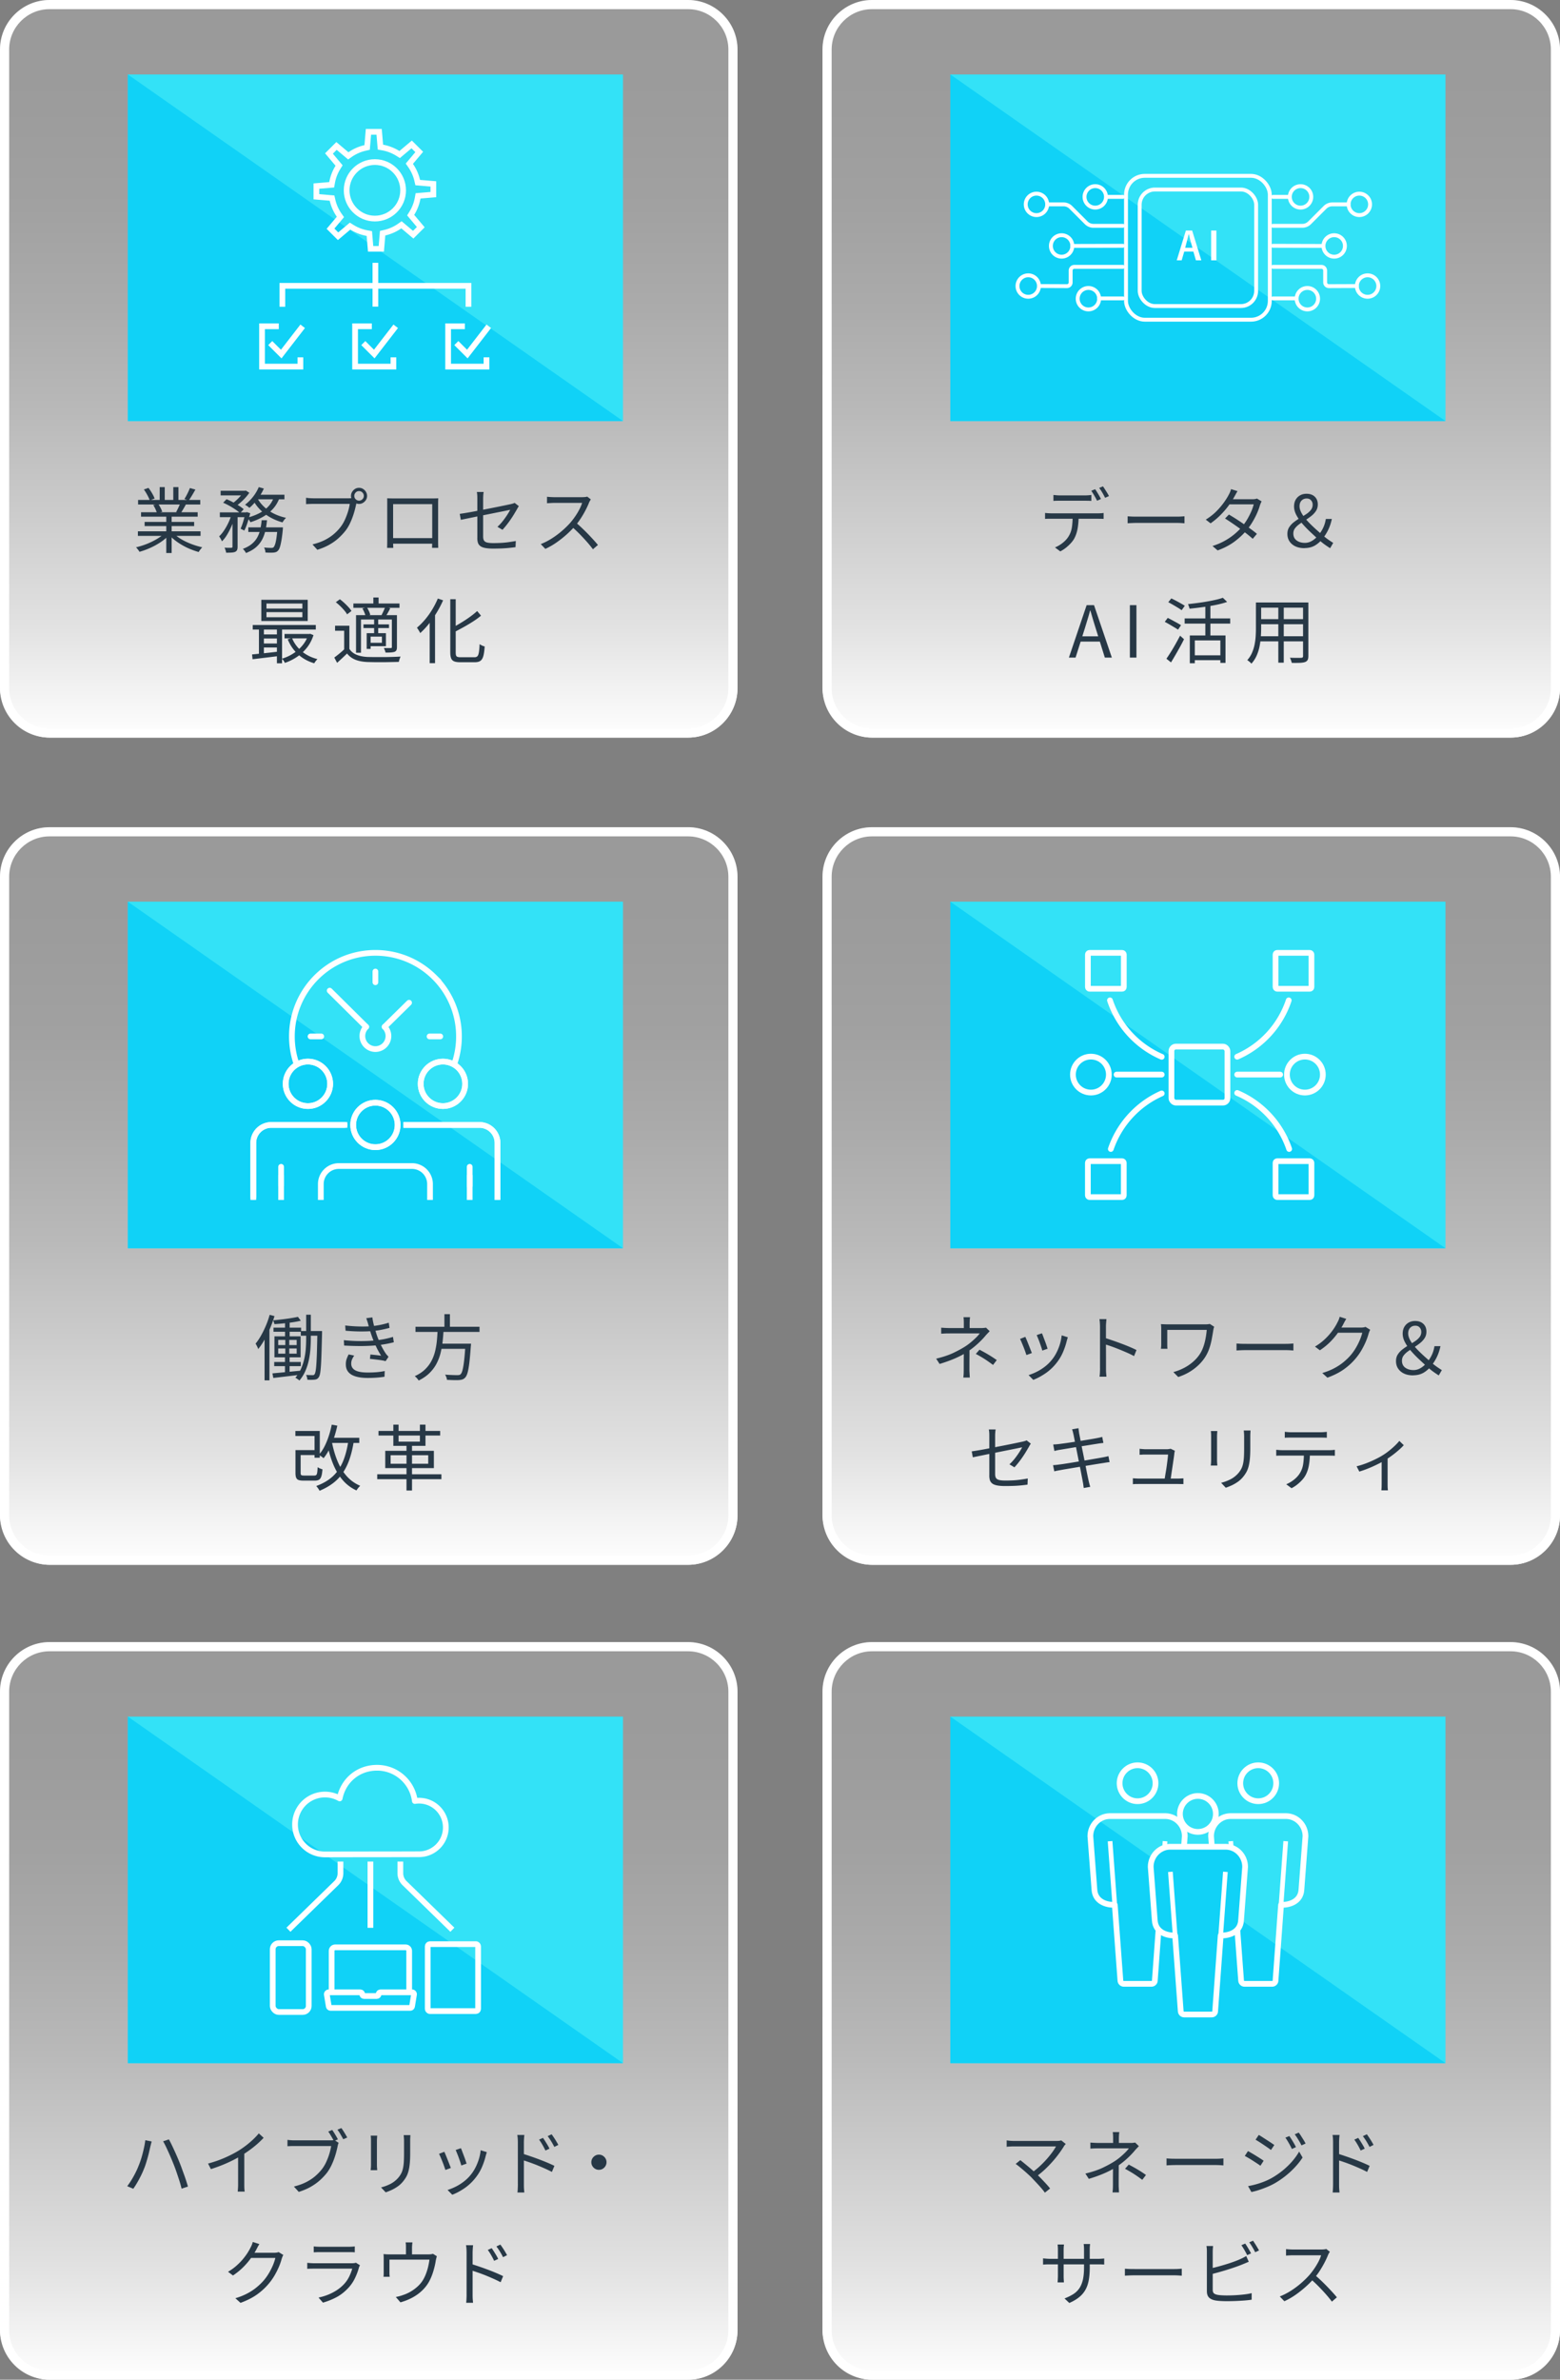 <svg id="_レイヤー_1" data-name="レイヤー 1" xmlns="http://www.w3.org/2000/svg" xmlns:xlink="http://www.w3.org/1999/xlink" viewBox="0 0 545.29 831.35"><rect x="0" y="0" width="545.29" height="831.35" fill="#808080" stroke="none"/><defs><linearGradient id="_名称未設定グラデーション_49" data-name="名称未設定グラデーション 49" x1="128.9" y1="257.68" x2="128.9" y2="0" gradientUnits="userSpaceOnUse"><stop offset="0" stop-color="#fff"/><stop offset=".01" stop-color="#fff" stop-opacity=".98"/><stop offset=".15" stop-color="#fff" stop-opacity=".77"/><stop offset=".3" stop-color="#fff" stop-opacity=".6"/><stop offset=".44" stop-color="#fff" stop-opacity=".45"/><stop offset=".58" stop-color="#fff" stop-opacity=".34"/><stop offset=".72" stop-color="#fff" stop-opacity=".26"/><stop offset=".86" stop-color="#fff" stop-opacity=".22"/><stop offset="1" stop-color="#fff" stop-opacity=".2"/></linearGradient><linearGradient id="_名称未設定グラデーション_49-2" data-name="名称未設定グラデーション 49" x1="416.39" x2="416.39" xlink:href="#_名称未設定グラデーション_49"/><linearGradient id="_名称未設定グラデーション_49-3" data-name="名称未設定グラデーション 49" y1="546.66" y2="288.99" xlink:href="#_名称未設定グラデーション_49"/><linearGradient id="_名称未設定グラデーション_49-4" data-name="名称未設定グラデーション 49" x1="416.39" y1="546.66" x2="416.39" y2="288.99" xlink:href="#_名称未設定グラデーション_49"/><linearGradient id="_名称未設定グラデーション_49-5" data-name="名称未設定グラデーション 49" y1="831.35" y2="573.67" xlink:href="#_名称未設定グラデーション_49"/><linearGradient id="_名称未設定グラデーション_49-6" data-name="名称未設定グラデーション 49" x1="416.39" y1="831.35" x2="416.39" y2="573.67" xlink:href="#_名称未設定グラデーション_49"/><style>.cls-1,.cls-2,.cls-3{stroke-linecap:square}.cls-1,.cls-2,.cls-3,.cls-4,.cls-5,.cls-6,.cls-7,.cls-8{stroke:#fff}.cls-1,.cls-2,.cls-3,.cls-4,.cls-5,.cls-7,.cls-8{fill:none}.cls-1,.cls-2,.cls-4,.cls-5,.cls-6,.cls-8{stroke-width:2px}.cls-1,.cls-5{stroke-linejoin:bevel}.cls-2,.cls-3,.cls-4,.cls-6,.cls-7{stroke-linejoin:round}.cls-3{stroke-width:1.63px}.cls-14{fill:#33e2f7}.cls-15{fill:#273846}.cls-4,.cls-5,.cls-6,.cls-7{stroke-linecap:round}.cls-16,.cls-6{fill:#fff}.cls-7{stroke-width:1.36px}.cls-17{fill:#10d2f7}.cls-8{stroke-miterlimit:10}</style></defs><rect width="257.79" height="257.68" rx="17.3" ry="17.3" fill="url(#_名称未設定グラデーション_49)"/><path class="cls-16" d="M240.5 3.2c7.77 0 14.1 6.32 14.1 14.1v223.08c0 7.77-6.32 14.1-14.1 14.1H17.3c-7.77 0-14.1-6.32-14.1-14.1V17.3c0-7.77 6.32-14.1 14.1-14.1h223.2m0-3.2H17.3C7.78 0 0 7.78 0 17.3v223.08c0 9.51 7.78 17.3 17.3 17.3h223.2c9.51 0 17.3-7.78 17.3-17.3V17.3c0-9.51-7.78-17.3-17.3-17.3z"/><path class="cls-15" d="M57.52 186.28l1.5.7c-.77.85-1.72 1.65-2.85 2.41a24.82 24.82 0 01-3.62 2 26.56 26.56 0 01-3.8 1.39c-.08-.17-.2-.35-.34-.54s-.29-.38-.44-.57c-.15-.19-.3-.35-.45-.46 1.23-.28 2.48-.67 3.75-1.17s2.45-1.08 3.55-1.73c1.1-.65 2-1.32 2.7-2.02zm-9.32-.66h21.9v1.6H48.2v-1.6zm.07-10.97H70v1.6H48.27v-1.6zm1.03 4.3h19.8v1.55H49.3v-1.55zm1-7.95l1.6-.55c.43.55.85 1.17 1.26 1.88.41.7.7 1.31.89 1.83l-1.7.65c-.17-.52-.45-1.13-.84-1.85-.39-.72-.8-1.37-1.21-1.95zm.25 11.33h17.32v1.45H50.55v-1.45zm3.02-5.91l1.77-.32c.28.4.55.85.81 1.36.26.51.44.95.54 1.34l-1.85.38c-.1-.37-.27-.81-.51-1.34s-.5-1-.76-1.41zm2.25-6.25h1.77v5.25h-1.77v-5.25zm2.3 9.5H60v13.53h-1.88v-13.53zm2.45 6.56c.53.55 1.18 1.08 1.94 1.6s1.59.99 2.5 1.42c.91.43 1.85.81 2.81 1.14.97.33 1.92.6 2.88.81a9.48 9.48 0 00-.9 1.09c-.15.21-.27.4-.35.56-.95-.27-1.91-.6-2.89-1-.98-.4-1.92-.86-2.82-1.38-.91-.52-1.76-1.08-2.55-1.7s-1.48-1.26-2.06-1.92l1.45-.62zm0-16.06h1.8v5.15h-1.8v-5.15zm2.45 5.61l1.93.5c-.3.55-.61 1.1-.93 1.64-.32.54-.62 1.02-.9 1.44l-1.55-.48c.25-.45.51-.97.79-1.55.27-.58.5-1.1.66-1.55zm3.35-5.28l1.93.53c-.37.67-.76 1.35-1.18 2.04-.42.69-.8 1.29-1.15 1.79l-1.52-.53c.23-.35.47-.75.71-1.2.24-.45.47-.91.69-1.38.22-.47.39-.88.52-1.25zM81 179.53l1.28.47c-.3 1.1-.7 2.23-1.19 3.4s-1.03 2.25-1.62 3.25c-.59 1-1.22 1.83-1.89 2.47-.1-.25-.25-.55-.44-.89a8.23 8.23 0 00-.54-.86c.62-.57 1.21-1.28 1.77-2.14.57-.86 1.08-1.78 1.54-2.77s.82-1.97 1.09-2.94zm-4.15-.53h9.4v1.67h-9.4V179zm.27-7.55h8.53v1.62h-8.53v-1.62zm.88 4.17l1.18-1.22c.72.28 1.45.63 2.21 1.04.76.41 1.48.83 2.15 1.25.68.42 1.22.83 1.64 1.21l-1.25 1.38c-.4-.38-.93-.8-1.59-1.25-.66-.45-1.37-.89-2.12-1.31-.76-.42-1.5-.79-2.21-1.09zm3.25 4.05h1.8v11.35c0 .47-.06.84-.18 1.11s-.34.5-.67.66c-.32.13-.73.22-1.24.25s-1.15.05-1.91.05c-.03-.23-.1-.52-.21-.86-.11-.34-.23-.64-.36-.89.55.02 1.05.03 1.49.04.44 0 .74 0 .89-.01s.25-.05.31-.1.09-.14.09-.28v-11.33zm3.95-8.22h.42l.3-.08 1.23.78c-.38.57-.84 1.15-1.38 1.74-.53.59-1.1 1.15-1.7 1.67-.6.53-1.18.98-1.75 1.36-.17-.15-.38-.31-.62-.49s-.47-.31-.65-.41c.53-.37 1.06-.79 1.59-1.28s1.02-.99 1.48-1.51c.46-.52.82-1 1.09-1.44v-.35zm.55 7.55h.28l.27-.1 1.17.4c-.27 1.05-.58 2.13-.94 3.24s-.74 2.05-1.14 2.81l-1.3-.65c.32-.67.62-1.5.93-2.51.3-1.01.54-1.96.72-2.86V179zm5.7 2.75h1.88c-.12 1.25-.3 2.45-.56 3.6-.26 1.15-.65 2.22-1.17 3.2-.53.98-1.24 1.87-2.14 2.65s-2.06 1.45-3.48 2c-.1-.22-.26-.47-.48-.76s-.42-.52-.62-.69c1.3-.48 2.36-1.07 3.18-1.76.82-.69 1.45-1.47 1.91-2.32.46-.86.8-1.79 1.01-2.79.22-1 .38-2.04.48-3.12zm-1-11.58l1.77.5c-.38.88-.85 1.74-1.4 2.56-.55.83-1.13 1.6-1.75 2.31-.62.72-1.24 1.34-1.88 1.88a11.777 11.777 0 00-1.02-.77c-.2-.13-.38-.24-.52-.33.98-.73 1.9-1.64 2.75-2.71.85-1.07 1.53-2.22 2.05-3.44zm5.32 3.41l1.95.33c-.57 1.52-1.35 2.82-2.34 3.9-.99 1.08-2.15 2-3.48 2.75a22.65 22.65 0 01-4.36 1.88c-.07-.13-.17-.3-.3-.51a5.13 5.13 0 00-.44-.6c-.16-.19-.3-.35-.44-.46 1.53-.38 2.93-.9 4.19-1.54s2.33-1.43 3.23-2.38c.89-.94 1.55-2.06 1.99-3.36zm-8.97 10.65h10.82v1.62H86.8v-1.62zm3.2-10.11c.6 1.08 1.39 2.08 2.38 3 .98.92 2.12 1.7 3.41 2.34s2.69 1.12 4.19 1.44c-.13.13-.28.29-.44.47-.16.18-.3.38-.44.58s-.25.38-.35.55c-1.52-.42-2.93-1-4.25-1.74-1.32-.74-2.49-1.63-3.52-2.66a14.277 14.277 0 01-2.55-3.45l1.57-.53zm-.1-1.29h9.52v1.6H89.09l.8-1.6zm7.1 11.4h1.9c-.02.4-.03.67-.05.82-.15 1.55-.31 2.82-.49 3.81-.18.99-.35 1.76-.54 2.31-.18.55-.4.95-.65 1.2-.22.23-.45.4-.69.49-.24.09-.54.15-.89.19-.28.02-.67.03-1.17.03s-1.04-.02-1.62-.05a5.51 5.51 0 00-.15-.89c-.08-.33-.2-.61-.35-.86.55.05 1.05.08 1.5.1.45.02.77.03.98.03.22 0 .39-.02.51-.05.12-.03.25-.1.36-.2.17-.18.33-.52.5-1 .17-.48.32-1.18.46-2.1.14-.92.27-2.1.39-3.55v-.27zM124.86 174.92c-.08.17-.15.35-.21.56-.06.21-.11.44-.16.69-.13.65-.31 1.38-.52 2.18-.22.8-.48 1.62-.79 2.46-.31.84-.66 1.65-1.06 2.44-.4.78-.85 1.5-1.35 2.15-.77.97-1.62 1.87-2.55 2.7-.93.83-2 1.58-3.2 2.25-1.2.67-2.57 1.24-4.1 1.72l-1.7-1.88c1.63-.4 3.05-.9 4.24-1.5s2.24-1.28 3.14-2.04c.9-.76 1.69-1.58 2.38-2.46.6-.77 1.12-1.63 1.56-2.59.44-.96.81-1.92 1.11-2.9.3-.98.5-1.86.6-2.66h-12.77c-.5 0-.96 0-1.38.03-.42.02-.79.03-1.12.05v-2.22c.23.03.49.06.77.09s.58.05.88.06c.3.02.58.03.85.03h12.55c.18 0 .39 0 .62-.03.23-.02.47-.05.7-.1l1.52.97zm-2.17-1.67c0-.52.13-.99.39-1.41s.6-.77 1.01-1.03c.42-.26.88-.39 1.4-.39s.99.13 1.41.39c.42.26.77.6 1.02 1.03s.39.9.39 1.41-.13.98-.39 1.4-.6.75-1.02 1.01c-.42.26-.9.39-1.41.39s-.98-.13-1.4-.39c-.42-.26-.75-.6-1.01-1.01s-.39-.88-.39-1.4zm1.15 0c0 .45.16.84.49 1.16.33.32.71.49 1.16.49s.86-.16 1.19-.49c.33-.33.49-.71.49-1.16s-.16-.86-.49-1.19c-.32-.33-.72-.49-1.19-.49s-.84.16-1.16.49c-.32.33-.49.72-.49 1.19zM135.35 174.08c.5.02.93.03 1.27.04.35 0 .67.01.95.01h13.42c.27 0 .6 0 1.01-.01.41 0 .8-.02 1.19-.04-.02.3-.03.62-.04.96s-.01.67-.01.99v13.08c0 .32 0 .63.01.95 0 .32.02.6.02.84s.01.4.01.49h-2.15c0-.1 0-.3.01-.61s.02-.66.03-1.05c0-.39.01-.76.01-1.11v-12.5h-13.67v13.25c0 .28 0 .56.01.84 0 .28.02.52.03.74 0 .22.01.37.01.45h-2.15c0-.08 0-.25.01-.49 0-.24.02-.52.02-.84 0-.32.01-.63.01-.94v-14.06c0-.35 0-.67-.02-.97zm16.55 13.9v1.95h-15.45v-1.95h15.45zM181.35 176.83c-.08.12-.18.27-.3.46s-.22.37-.3.54c-.3.52-.64 1.09-1.01 1.71s-.79 1.27-1.24 1.92c-.45.66-.92 1.3-1.41 1.92-.49.62-.98 1.2-1.46 1.71l-1.75-1.05c.63-.57 1.24-1.22 1.83-1.96.58-.74 1.1-1.47 1.56-2.17.46-.71.81-1.31 1.06-1.81-.1.02-.44.09-1.01.21-.57.12-1.3.28-2.19.45s-1.87.37-2.95.59c-1.08.22-2.18.44-3.3.66s-2.19.44-3.21.65c-1.02.21-1.94.4-2.74.56-.8.17-1.42.29-1.85.38l-.38-2.08c.45-.07 1.08-.16 1.88-.29s1.7-.28 2.71-.47 2.07-.4 3.18-.61c1.11-.22 2.2-.43 3.27-.64 1.07-.21 2.08-.41 3.01-.6s1.73-.36 2.4-.5c.67-.14 1.13-.24 1.4-.29.27-.07.52-.14.76-.21.24-.08.43-.15.56-.24l1.48 1.15zm-14.5 11.15v-13.8c0-.25 0-.5-.01-.76 0-.26-.03-.52-.05-.78-.02-.26-.06-.51-.11-.76h2.38c-.07.37-.11.75-.14 1.15-.02.4-.04.78-.04 1.15v13.28c0 .57.1 1.02.29 1.35.19.33.55.57 1.06.71s1.27.21 2.27.21 1.88-.03 2.75-.08 1.72-.13 2.55-.25c.83-.12 1.67-.25 2.5-.4l-.1 2.15c-.73.1-1.51.19-2.33.27-.82.08-1.68.14-2.59.18-.91.03-1.89.05-2.94.05-1.15 0-2.09-.08-2.82-.23-.73-.15-1.29-.38-1.68-.69-.38-.31-.65-.69-.79-1.15s-.21-1-.21-1.61zM206.52 174.48c-.08.1-.19.26-.31.49-.12.22-.23.43-.31.61-.32.82-.73 1.72-1.25 2.71s-1.09 1.97-1.73 2.94-1.3 1.84-2 2.62c-.92 1.03-1.92 2.04-3.02 3.01-1.1.98-2.26 1.88-3.48 2.73-1.22.84-2.48 1.56-3.8 2.16l-1.6-1.67c1.35-.53 2.65-1.2 3.89-1.99 1.24-.79 2.41-1.66 3.5-2.6 1.09-.94 2.06-1.89 2.91-2.84.57-.65 1.13-1.38 1.69-2.19s1.06-1.63 1.5-2.48c.44-.84.76-1.6.96-2.29h-9.75c-.28 0-.6 0-.96.03s-.68.03-.97.05c-.29.02-.49.03-.59.05v-2.28c.12.02.33.04.64.06.31.03.64.05.99.06.35.02.65.03.9.03h9.65c.42 0 .79-.02 1.11-.05.33-.03.58-.08.76-.15l1.27.98zm-5.27 8.05c.68.57 1.39 1.19 2.11 1.88s1.44 1.39 2.14 2.11c.7.72 1.35 1.42 1.95 2.08.6.66 1.12 1.25 1.55 1.79l-1.75 1.5c-.58-.8-1.28-1.66-2.1-2.59a73.08 73.08 0 00-2.59-2.78c-.91-.92-1.82-1.78-2.74-2.56l1.43-1.42zM88.11 228.63c.82-.08 1.75-.17 2.79-.28 1.04-.1 2.15-.22 3.31-.35 1.17-.13 2.33-.27 3.5-.4l.02 1.55c-1.7.22-3.38.42-5.02.62-1.65.2-3.12.38-4.43.53l-.17-1.68zm.23-10.28h22.05v1.58H88.34v-1.58zm2.17.55h1.73v10.15h-1.73V218.9zm.83-9.37h16.22v7.42H91.34v-7.42zm.27 12.1h6.15v1.43h-6.15v-1.43zm0 3.17h6.15v1.4h-6.15v-1.4zm1.53-13.95v1.75h12.55v-1.75H93.14zm0 3v1.78h12.55v-1.78H93.14zm3.65 5h1.8v12.88h-1.8v-12.88zm10.97 2.63h.35l.32-.07 1.15.47c-.55 1.7-1.33 3.18-2.35 4.45a15.202 15.202 0 01-3.5 3.21c-1.32.88-2.7 1.55-4.15 2.04-.1-.22-.25-.48-.46-.77-.21-.3-.4-.53-.59-.7 1-.28 1.98-.68 2.94-1.2s1.85-1.12 2.68-1.83c.82-.7 1.55-1.5 2.17-2.39.62-.89 1.1-1.86 1.44-2.91v-.3zm-8.3 0h8.88v1.53h-8.88v-1.53zm2.6 1.4c.73 1.8 1.87 3.35 3.41 4.64s3.37 2.2 5.49 2.74c-.12.12-.25.26-.4.44-.15.18-.29.35-.41.53-.12.17-.23.34-.31.49-2.2-.65-4.09-1.7-5.66-3.14-1.58-1.44-2.78-3.19-3.61-5.24l1.5-.45zM122.12 226.68c.58.92 1.42 1.6 2.5 2.05 1.08.45 2.36.71 3.83.78.7.02 1.55.03 2.55.04h3.15c1.1 0 2.17-.03 3.2-.06 1.03-.03 1.92-.07 2.67-.12-.07.13-.14.31-.22.53-.08.22-.16.44-.23.68a4.6 4.6 0 00-.15.65c-.7.02-1.53.04-2.49.06s-1.95.04-2.99.05c-1.03 0-2.03 0-3-.01-.97-.02-1.79-.03-2.48-.05-1.65-.07-3.06-.33-4.23-.8a6.993 6.993 0 01-2.92-2.17c-.55.53-1.11 1.07-1.69 1.61-.58.54-1.17 1.09-1.79 1.64l-.98-1.85c.55-.4 1.15-.86 1.79-1.39.64-.52 1.25-1.06 1.81-1.61h1.65zm0-8.08v8.85h-1.82v-7.1h-3.18v-1.75h5zm-4.75-8.2l1.43-1.05c.52.38 1.04.82 1.56 1.3.52.48 1.01.97 1.45 1.45.44.48.79.93 1.04 1.35l-1.52 1.17c-.23-.42-.57-.88-1-1.39-.43-.51-.9-1.01-1.41-1.5-.51-.49-1.02-.94-1.54-1.34zm6.15.43h16.12v1.52h-16.12v-1.52zm.93 4.07h13.25v1.53h-11.52v11.6h-1.73v-13.12zm2.22-2.32l1.55-.4c.27.38.51.82.74 1.32.23.5.38.93.46 1.3l-1.65.45c-.07-.37-.2-.8-.41-1.3-.21-.5-.44-.96-.69-1.38zm.38 5.55h8.92v1.28h-8.92v-1.28zm1.12 3.07h1.38v5.5h-1.38v-5.5zm.73 0h6v4.55h-6v-1.2h4.6v-2.15h-4.6v-1.2zm1.6-12.47h1.83v3.03h-1.83v-3.03zm.27 7.57h1.43v5.27h-1.43v-5.27zm3.88-4.25l1.75.45c-.25.52-.51 1.02-.79 1.51s-.53.91-.76 1.26l-1.48-.4c.22-.42.45-.89.69-1.42.24-.53.44-1 .59-1.4zm2.35 2.85h1.75V226c0 .47-.05.83-.16 1.09s-.32.46-.64.61c-.35.12-.78.19-1.3.23s-1.15.05-1.9.05c-.03-.23-.11-.5-.23-.81-.12-.31-.23-.57-.35-.79.57.02 1.07.03 1.52.03h.92c.15-.02.25-.05.3-.1.05-.05.07-.15.07-.3v-11.1zM153.06 209.1l1.82.62c-.63 1.45-1.38 2.88-2.23 4.28-.85 1.4-1.76 2.71-2.74 3.94s-1.99 2.3-3.04 3.24c-.05-.17-.15-.37-.29-.6s-.29-.47-.44-.71c-.15-.24-.28-.44-.4-.59.97-.8 1.9-1.74 2.81-2.81.91-1.08 1.75-2.24 2.51-3.5.77-1.26 1.42-2.55 1.98-3.86zm-2.87 6.55l1.85-1.85.03.05v17.83h-1.88v-16.03zm7.2-6.32h1.9v18.58c0 .47.04.82.12 1.06s.25.41.49.5c.24.09.6.14 1.06.14h4.9c.47 0 .81-.13 1.04-.39s.39-.72.5-1.39c.11-.67.19-1.6.24-2.8.23.17.52.33.86.49.34.16.65.26.91.31-.08 1.37-.23 2.45-.44 3.26s-.54 1.39-1 1.74-1.13.52-2.01.52h-5.15c-.87 0-1.55-.1-2.05-.3-.5-.2-.85-.55-1.06-1.06-.21-.51-.31-1.22-.31-2.14v-18.52zm9.4 4.15l1.35 1.6c-.83.7-1.77 1.39-2.82 2.06a60.79 60.79 0 01-3.29 1.96c-1.14.63-2.26 1.23-3.36 1.8a3.88 3.88 0 00-.34-.74c-.16-.27-.3-.52-.44-.74 1.07-.57 2.15-1.18 3.25-1.85s2.14-1.35 3.12-2.06 1.83-1.39 2.52-2.04z"/><path class="cls-14" d="M44.68 26.02h173.08v121.07H44.68z"/><path class="cls-17" d="M217.76 147.1H44.68V26.02"/><path class="cls-16" d="M131.6 47.05l.31 3.67.13 1.53 1.51.27c1.78.32 3.47.97 5 1.93l1.24.77 1.11-.94 2.94-2.47 1.34 1.34-2.37 2.82-.99 1.17.88 1.26c1.04 1.49 1.77 3.14 2.17 4.9l.33 1.42 1.45.12 3.83.33v1.89l-3.67.31-1.53.13-.27 1.51c-.32 1.78-.97 3.47-1.93 5l-.77 1.24.94 1.12 2.47 2.94-1.34 1.34-2.82-2.37-1.17-.99-1.26.88a13.914 13.914 0 01-4.9 2.17l-1.42.33-.12 1.45-.33 3.83h-1.89l-.31-3.67-.13-1.53-1.51-.27c-1.78-.32-3.47-.97-5-1.93l-1.24-.77-1.11.94-2.94 2.47-1.34-1.34 2.37-2.82.99-1.17-.88-1.26a13.914 13.914 0 01-2.17-4.9l-.33-1.42-1.45-.12-3.83-.33v-1.89l3.67-.31 1.53-.13.27-1.51c.32-1.79.97-3.47 1.93-5l.77-1.24-.94-1.12-2.47-2.94 1.34-1.34 2.82 2.37 1.17.99 1.26-.88c1.49-1.04 3.14-1.77 4.9-2.17l1.42-.33.12-1.45.33-3.83h1.89m1.84-2h-5.57l-.48 5.66a16.16 16.16 0 00-5.6 2.48l-4.22-3.56-3.94 3.93 3.66 4.34a16.166 16.166 0 00-2.2 5.71l-5.5.47v5.56l5.66.48a16.16 16.16 0 002.48 5.6l-3.56 4.22 3.94 3.93 4.34-3.66c1.72 1.07 3.65 1.83 5.71 2.21l.47 5.5h5.57l.48-5.66a16.16 16.16 0 005.6-2.48l4.22 3.56 3.94-3.93-3.66-4.34a16.24 16.24 0 002.2-5.71l5.5-.47v-5.56l-5.66-.48a16.16 16.16 0 00-2.48-5.6l3.56-4.22-3.94-3.93-4.34 3.66a16.452 16.452 0 00-5.71-2.21l-.47-5.5z"/><path class="cls-16" d="M131.04 57.62c4.89 0 8.87 3.98 8.87 8.87s-3.98 8.87-8.87 8.87-8.87-3.98-8.87-8.87 3.98-8.87 8.87-8.87m0-2c-6 0-10.87 4.87-10.87 10.87s4.87 10.87 10.87 10.87 10.87-4.87 10.87-10.87-4.87-10.87-10.87-10.87z"/><path class="cls-8" d="M131.22 91.81v15.32M98.7 107.17v-7.32h65.05v7.32M94.46 119.86l3.84 3.83 7.5-9.7"/><path class="cls-8" d="M97.45 113.99h-5.86v14.08H105v-3.24M126.99 119.86l3.83 3.83 7.5-9.7"/><path class="cls-8" d="M129.97 113.99h-5.85v14.08h13.4v-3.24M159.51 119.86l3.84 3.83 7.5-9.7"/><path class="cls-8" d="M162.5 113.99h-5.86v14.08h13.41v-3.24"/><rect x="287.5" width="257.79" height="257.68" rx="17.3" ry="17.3" fill="url(#_名称未設定グラデーション_49-2)"/><path class="cls-16" d="M528 3.2c7.77 0 14.1 6.32 14.1 14.1v223.08c0 7.77-6.32 14.1-14.1 14.1H304.8c-7.77 0-14.1-6.32-14.1-14.1V17.3c0-7.77 6.32-14.1 14.1-14.1H528m0-3.2H304.8c-9.51 0-17.3 7.78-17.3 17.3v223.08c0 9.51 7.78 17.3 17.3 17.3H528c9.51 0 17.3-7.78 17.3-17.3V17.3C545.3 7.79 537.52 0 528 0z"/><path class="cls-15" d="M365.28 179.2c.33.03.68.06 1.04.09.36.02.73.04 1.11.04h16.38c.27 0 .58 0 .95-.03.37-.02.7-.05 1-.1v2.08c-.27-.02-.58-.03-.94-.04-.36 0-.7-.01-1.01-.01h-17.47c-.37 0-.72.02-1.05.05v-2.08zm2.95-6.28c.37.03.74.07 1.11.1s.76.05 1.16.05h8.65c.35 0 .74-.01 1.16-.04.42-.03.81-.06 1.16-.11V175c-.37-.03-.75-.05-1.16-.06-.41 0-.8-.01-1.16-.01h-8.63c-.42 0-.82 0-1.21.01-.39 0-.75.03-1.09.06v-2.08zm8.8 7.31c0 1.57-.11 3-.34 4.31-.22 1.31-.61 2.49-1.16 3.54-.3.55-.7 1.1-1.21 1.66-.51.56-1.08 1.09-1.7 1.59s-1.3.93-2.01 1.3l-1.85-1.38c.97-.4 1.88-.94 2.73-1.62.85-.68 1.52-1.42 2-2.2.63-1 1.03-2.1 1.2-3.31.17-1.21.25-2.5.25-3.89h2.1zm5.75-9.33c.22.28.45.63.7 1.04.25.41.5.82.74 1.24.24.42.45.8.61 1.15l-1.35.6c-.25-.52-.57-1.1-.95-1.76-.38-.66-.74-1.23-1.08-1.71l1.33-.55zm2.75-1c.22.3.46.66.72 1.08.27.42.53.83.78 1.24s.45.77.6 1.09l-1.35.6c-.27-.55-.59-1.15-.96-1.79-.38-.64-.75-1.2-1.11-1.66l1.33-.55zM394.16 180.37c.25.02.56.04.93.06.37.03.77.04 1.21.05.44 0 .89.01 1.34.01h13.7c.63 0 1.17-.02 1.62-.05.45-.03.81-.06 1.07-.08v2.45c-.25-.02-.62-.04-1.11-.08-.49-.03-1.01-.05-1.56-.05h-13.72c-.68 0-1.33.01-1.95.04-.62.03-1.12.05-1.53.09v-2.45zM432.58 171.58c-.22.33-.42.68-.62 1.05s-.37.67-.5.9c-.5.92-1.15 1.92-1.94 3.01-.79 1.09-1.72 2.18-2.78 3.26a25.624 25.624 0 01-3.59 3.03l-1.68-1.3c1.43-.88 2.68-1.86 3.73-2.92s1.93-2.11 2.65-3.12 1.27-1.9 1.65-2.65c.13-.22.28-.52.45-.91.17-.39.28-.75.35-1.06l2.28.72zm8.42 3.59c-.12.18-.22.4-.33.66-.1.26-.19.49-.27.69-.23.85-.57 1.77-1 2.75-.43.98-.94 1.97-1.53 2.96-.58.99-1.25 1.95-2 2.86-1.12 1.38-2.51 2.71-4.19 3.99-1.67 1.27-3.7 2.35-6.06 3.21l-1.8-1.55c1.55-.48 2.96-1.08 4.24-1.79s2.42-1.49 3.44-2.34c1.02-.85 1.9-1.72 2.65-2.62.65-.77 1.25-1.61 1.79-2.52.54-.92 1.01-1.83 1.41-2.74.4-.91.69-1.75.88-2.54h-9.27l.8-1.78h7.95c.33 0 .64-.02.92-.06.28-.04.53-.1.72-.19l1.65 1zm-11.45 4.58c.8.47 1.64.98 2.53 1.55a100.83 100.83 0 015.15 3.55c.8.58 1.51 1.13 2.12 1.65l-1.47 1.73c-.57-.52-1.25-1.09-2.04-1.71-.79-.62-1.63-1.26-2.51-1.9-.88-.64-1.77-1.26-2.65-1.86-.88-.6-1.71-1.14-2.47-1.62l1.35-1.38zM455.98 191.5c-1.22 0-2.27-.21-3.16-.62-.89-.42-1.58-1-2.08-1.75s-.74-1.62-.74-2.62c0-.9.21-1.68.64-2.34s.97-1.25 1.64-1.76c.67-.52 1.38-1 2.12-1.44s1.46-.88 2.14-1.33c.68-.44 1.23-.93 1.65-1.46.42-.53.64-1.15.64-1.85 0-.6-.18-1.11-.55-1.54-.37-.43-.88-.64-1.53-.64-.75 0-1.35.25-1.81.74-.46.49-.69 1.15-.69 1.96 0 .63.17 1.3.5 1.99.33.69.79 1.4 1.36 2.11s1.22 1.42 1.92 2.12c.71.7 1.44 1.39 2.19 2.06s1.48 1.31 2.18 1.91c.73.62 1.42 1.15 2.07 1.6.65.45 1.17.79 1.55 1.02l-1.08 1.85c-.53-.33-1.12-.73-1.78-1.19-.65-.46-1.39-1.05-2.22-1.79-.98-.88-1.98-1.8-2.99-2.75-1.01-.95-1.94-1.92-2.79-2.91-.85-.99-1.53-1.99-2.05-2.99s-.78-1.98-.78-2.95c0-.9.19-1.68.56-2.34.38-.66.89-1.17 1.55-1.54.66-.37 1.4-.55 2.24-.55 1.22 0 2.18.34 2.89 1.02.71.68 1.06 1.58 1.06 2.7 0 .85-.21 1.6-.62 2.25-.42.65-.95 1.23-1.59 1.74-.64.51-1.33.99-2.06 1.45-.73.46-1.42.92-2.08 1.38-.65.46-1.18.95-1.59 1.49-.41.53-.61 1.15-.61 1.85 0 1.05.38 1.86 1.14 2.42s1.73.85 2.91.85c.88 0 1.73-.25 2.55-.75.82-.5 1.56-1.17 2.22-2 .65-.78 1.19-1.63 1.62-2.54s.74-1.93.92-3.06h2.1c-.27 1.27-.65 2.45-1.16 3.56-.51 1.11-1.15 2.15-1.91 3.14-.8 1.05-1.72 1.89-2.76 2.52-1.04.63-2.3.95-3.76.95zM373.63 229.73l6.2-18.32h2.58l6.23 18.32h-2.45l-3.2-10.25c-.33-1.05-.65-2.08-.95-3.09s-.6-2.05-.9-3.11h-.1c-.28 1.07-.58 2.1-.89 3.11s-.62 2.04-.94 3.09l-3.25 10.25h-2.32zm3.22-5.6v-1.82h8.45v1.82h-8.45zM394.94 229.73v-18.32h2.3v18.32h-2.3zM407.14 217.25l1.03-1.38c.5.23 1.04.51 1.62.83.58.32 1.15.62 1.69.92.54.3.99.57 1.34.8l-1.05 1.55c-.33-.23-.77-.51-1.3-.82s-1.09-.65-1.67-.99c-.58-.34-1.13-.64-1.65-.91zm.57 12.88c.45-.63.95-1.4 1.51-2.29s1.12-1.84 1.69-2.85c.57-1.01 1.09-1.98 1.58-2.91l1.38 1.23c-.43.88-.91 1.8-1.44 2.75-.53.95-1.05 1.88-1.59 2.8-.53.92-1.04 1.77-1.52 2.55l-1.6-1.28zm.66-19.75l1.05-1.32c.52.23 1.07.51 1.66.82s1.16.63 1.71.94 1 .58 1.35.81l-1.1 1.55c-.35-.27-.8-.56-1.34-.89-.54-.32-1.1-.66-1.69-1-.58-.34-1.13-.64-1.65-.91zm5.72 5.67h15.92v1.8h-15.92v-1.8zm13.35-7.22l1.5 1.45c-1.15.4-2.46.75-3.94 1.05-1.48.3-3 .56-4.59.77-1.58.22-3.12.4-4.6.55-.05-.22-.13-.48-.24-.8-.11-.32-.21-.58-.31-.8 1.07-.12 2.18-.25 3.33-.4 1.15-.15 2.27-.32 3.35-.51s2.1-.4 3.04-.61 1.76-.45 2.46-.7zM415.89 222h12.48v9.58h-1.8v-7.85h-8.93v7.98h-1.75v-9.7zm1.2 6.93h10.3v1.7h-10.3v-1.7zm4.23-17.95h1.77v12.03h-1.77v-12.03zM438.98 210.48h1.85v9.08c0 .95-.04 1.97-.12 3.05-.08 1.08-.24 2.18-.46 3.29-.22 1.11-.57 2.17-1.02 3.19-.46 1.02-1.06 1.94-1.81 2.77-.08-.13-.22-.28-.4-.44s-.37-.31-.55-.46-.35-.26-.5-.33c.7-.78 1.25-1.63 1.65-2.55.4-.92.7-1.86.9-2.84.2-.98.33-1.95.39-2.91.06-.97.09-1.89.09-2.77v-9.08zm.92 11.8h16.33v1.78H439.9v-1.78zm.15-11.8h16.18v1.8h-16.18v-1.8zm0 5.82h16.12v1.77h-16.12v-1.77zm6.78-5.15h1.9v20.35h-1.9v-20.35zm8.65-.67h1.85v18.7c0 .6-.09 1.06-.26 1.38-.17.32-.47.56-.89.72-.42.15-1 .24-1.75.28-.75.03-1.72.04-2.9.02-.05-.23-.14-.53-.26-.89s-.25-.66-.39-.91c.58.02 1.15.03 1.69.04s1.01 0 1.41 0c.4 0 .67-.01.82-.01.25-.02.43-.07.53-.15.1-.08.15-.24.15-.47v-18.7z"/><path class="cls-14" d="M332.18 26.02h173.08v121.07H332.18z"/><path class="cls-17" d="M505.26 147.1H332.18V26.02"/><rect y="288.99" width="257.79" height="257.68" rx="17.3" ry="17.3" fill="url(#_名称未設定グラデーション_49-3)"/><path class="cls-16" d="M240.5 292.19c7.77 0 14.1 6.32 14.1 14.1v223.08c0 7.77-6.32 14.1-14.1 14.1H17.3c-7.77 0-14.1-6.32-14.1-14.1V306.29c0-7.77 6.32-14.1 14.1-14.1h223.2m0-3.2H17.3c-9.52 0-17.3 7.78-17.3 17.29v223.08c0 9.51 7.78 17.3 17.3 17.3h223.2c9.51 0 17.3-7.78 17.3-17.3V306.28c0-9.51-7.78-17.3-17.3-17.3z"/><g><path class="cls-15" d="M94.25 459.34l1.7.45c-.43 1.42-.95 2.83-1.54 4.24s-1.24 2.73-1.94 3.97c-.7 1.24-1.44 2.35-2.22 3.31-.03-.15-.1-.34-.21-.58s-.22-.47-.35-.72-.25-.45-.36-.6c.68-.83 1.33-1.79 1.94-2.88.61-1.08 1.17-2.24 1.69-3.46.52-1.23.95-2.47 1.3-3.74zm-1.77 6.07l1.68-1.67.02.03v18.45h-1.7v-16.8zm2.75 14.38l2.89-.27c1.08-.1 2.22-.21 3.42-.33 1.21-.12 2.42-.23 3.64-.35l.02 1.4c-1.72.22-3.42.42-5.12.62-1.7.2-3.22.38-4.55.53l-.3-1.6zm8.9-19.75l1.02 1.35c-.82.2-1.75.38-2.8.54-1.05.16-2.13.29-3.24.4s-2.17.2-3.19.26c-.03-.18-.1-.4-.19-.66s-.18-.48-.26-.66c.98-.1 2.01-.21 3.08-.34 1.07-.12 2.09-.27 3.06-.42s1.81-.31 2.51-.46zm-8.53 3.77h9.65v1.45H95.6v-1.45zm.25 12h9.3v1.45h-9.3v-1.45zm.08-8.95h9.15v7.33h-9.15v-7.33zm1.32 1.25v1.8h6.45v-1.8h-6.45zm0 2.98v1.82h6.45v-1.82h-6.45zm2.48-3.7h1.38v6.3h.12v6.2h-1.62v-6.2h.12v-6.3zm-.1-6.05h1.62v6.25h-1.62v-6.25zm7.4-2.05h1.62v8.1c0 1.2-.05 2.45-.14 3.76-.09 1.31-.27 2.62-.54 3.92s-.67 2.58-1.2 3.81c-.53 1.23-1.24 2.38-2.12 3.42-.1-.12-.23-.23-.4-.35-.17-.12-.34-.23-.51-.35s-.34-.22-.49-.3c.85-1 1.52-2.08 2.02-3.24s.88-2.35 1.14-3.58.43-2.44.5-3.65c.08-1.21.11-2.36.11-3.46v-8.1zm-1.88 5.7h6.4v1.65h-6.4v-1.65zm5.8 0h1.62v.9c-.07 2.68-.13 4.94-.19 6.77-.06 1.83-.12 3.33-.2 4.49-.08 1.16-.17 2.04-.29 2.65-.12.61-.27 1.05-.45 1.31-.2.3-.41.51-.64.64-.23.12-.5.2-.84.24-.3.03-.67.05-1.12.06-.45 0-.92 0-1.4-.04-.02-.25-.06-.53-.14-.85-.08-.32-.18-.59-.31-.82.48.03.93.05 1.34.06.41 0 .71.01.91.01.17.02.31 0 .42-.05.12-.05.23-.16.33-.33.13-.2.25-.59.35-1.16.1-.58.19-1.42.26-2.55s.14-2.58.19-4.36.1-3.97.15-6.55v-.42zM120.19 468.19a56.643 56.643 0 008.12.28 40.7 40.7 0 003.3-.25c1.2-.13 2.29-.31 3.28-.53.98-.22 1.81-.43 2.47-.65l.3 1.88c-.68.18-1.48.36-2.4.54-.92.17-1.9.33-2.95.46-1.03.12-2.21.21-3.52.26-1.32.06-2.7.08-4.16.05-1.46-.02-2.9-.08-4.34-.16l-.1-1.88zm.48-5.13c1.75.2 3.42.32 5.01.35 1.59.03 3.03 0 4.31-.12 1.02-.1 2.03-.25 3.04-.46s1.96-.45 2.86-.74l.27 1.8c-.82.23-1.73.45-2.74.65-1.01.2-2.01.35-3.01.45-1.27.12-2.74.17-4.41.16-1.67 0-3.41-.1-5.21-.26l-.12-1.83zm3.15 10.5c-.3.43-.55.88-.75 1.33s-.3.95-.3 1.5c0 1.03.47 1.81 1.41 2.33s2.4.77 4.36.77c1.17 0 2.23-.04 3.17-.12.95-.08 1.88-.22 2.77-.4l-.07 2c-.87.13-1.79.24-2.77.31s-2.01.11-3.08.11c-1.63 0-3.02-.17-4.16-.5-1.14-.33-2.01-.84-2.6-1.53-.59-.68-.9-1.56-.91-2.62-.02-.72.07-1.35.26-1.91.19-.56.43-1.11.71-1.66l1.95.4zm4.92-10.82c-.1-.38-.21-.76-.34-1.14s-.25-.74-.36-1.09l2.12-.28c.08.7.22 1.43.4 2.19.18.76.38 1.5.6 2.23.22.72.42 1.38.62 1.96.23.65.51 1.34.82 2.08s.67 1.46 1.05 2.17c.38.72.79 1.4 1.23 2.05.13.18.28.36.44.54.16.17.32.35.49.54l-1.02 1.53c-.47-.13-1.02-.25-1.65-.34-.63-.09-1.28-.17-1.95-.25-.67-.08-1.29-.15-1.88-.21l.17-1.53c.67.07 1.36.14 2.08.22.72.08 1.27.15 1.67.2-.7-1.08-1.31-2.2-1.84-3.35-.52-1.15-.97-2.23-1.34-3.25-.2-.57-.38-1.1-.54-1.59-.16-.49-.3-.96-.42-1.41s-.25-.88-.36-1.28zM152.95 464.51h2.1a70.76 70.76 0 01-.32 4.04c-.15 1.36-.39 2.7-.71 4.03-.32 1.33-.8 2.59-1.42 3.79s-1.45 2.3-2.46 3.3c-1.02 1-2.28 1.88-3.8 2.62-.15-.25-.35-.52-.61-.81-.26-.29-.51-.53-.76-.71 1.47-.67 2.68-1.46 3.62-2.39.95-.92 1.71-1.94 2.28-3.05.57-1.11.99-2.27 1.27-3.49.28-1.22.48-2.45.59-3.69.11-1.24.19-2.45.24-3.64zm-7.72-1h22.38v1.8h-22.38v-1.8zm8.17 5.9h9.98v1.8h-9.98v-1.8zm1.95-10.3h1.92v5.17h-1.92v-5.17zm7.35 10.3h1.95c-.02.23-.03.42-.04.56 0 .14-.02.26-.04.36-.17 2.38-.34 4.32-.52 5.81-.18 1.49-.39 2.64-.62 3.44-.23.8-.52 1.37-.85 1.7-.28.3-.59.51-.92.62-.33.12-.74.19-1.23.23-.43.03-1.03.04-1.8.02s-1.57-.05-2.4-.1c-.02-.27-.09-.57-.21-.91-.12-.34-.28-.65-.46-.91.9.07 1.75.11 2.55.14.8.03 1.36.04 1.67.04.28 0 .52-.02.71-.05.19-.03.35-.12.49-.25.27-.23.5-.73.7-1.49.2-.76.38-1.86.55-3.3.17-1.44.32-3.3.47-5.59v-.33zM103.26 499.91h8.52v9.35h-1.83v-7.6h-6.7v-1.75zm.03 6.68h1.8v8c0 .38.08.63.23.74s.48.16 1 .16h3.55c.3 0 .52-.07.67-.2.15-.13.26-.41.33-.84s.12-1.05.15-1.89c.13.1.3.2.5.3.2.1.41.19.62.26.22.08.41.14.57.19-.07 1.03-.19 1.84-.38 2.42-.18.58-.45.98-.81 1.2-.36.22-.86.33-1.51.33h-3.88c-.75 0-1.33-.07-1.74-.21-.41-.14-.7-.41-.86-.8-.17-.39-.25-.94-.25-1.64v-8.03zm1 0h6.35v1.73h-6.35v-1.73zm17.52-3.58l1.9.22c-.35 2.32-.83 4.4-1.44 6.24s-1.38 3.47-2.32 4.9c-.94 1.42-2.09 2.66-3.45 3.71-1.36 1.05-2.96 1.96-4.81 2.73-.07-.17-.17-.35-.3-.55-.13-.2-.28-.41-.44-.62-.16-.22-.3-.38-.41-.5 2.38-.87 4.33-2.01 5.84-3.43 1.51-1.42 2.69-3.17 3.55-5.26.86-2.09 1.49-4.57 1.89-7.44zm-5.85-5.3l1.95.35c-.33 1.5-.73 2.95-1.2 4.34-.47 1.39-1 2.68-1.6 3.88-.6 1.19-1.27 2.24-2 3.14a13.821 13.821 0 00-1.1-.82c-.22-.14-.4-.26-.55-.36.73-.82 1.38-1.78 1.95-2.89.57-1.11 1.06-2.31 1.49-3.61.43-1.3.78-2.64 1.06-4.03zm.08 6.2c.47 2.37 1.11 4.55 1.94 6.55s1.89 3.74 3.19 5.21 2.88 2.6 4.73 3.39c-.13.13-.28.29-.45.48-.17.18-.32.38-.48.59-.15.21-.27.4-.38.56-1.93-.9-3.57-2.14-4.9-3.73-1.33-1.58-2.43-3.45-3.3-5.61-.87-2.16-1.55-4.54-2.05-7.14l1.7-.3zm-.73-1.62h10.27v1.8h-10.27v-1.8zM131.86 515.04h22.43v1.72h-22.43v-1.72zm.45-15.15h21.55v1.62h-21.55v-1.62zm2.35 6.95h17v6.05h-17v-6.05zm1.88 1.55v2.97h13.15v-2.97h-13.15zm.95-10.7h1.83v5.95h7.45v-5.95h1.95v7.42h-11.23v-7.42zm4.6 6.72h1.93v16.3h-1.93v-16.3z"/></g><path class="cls-14" d="M44.68 315.01h173.08v121.07H44.68z"/><path class="cls-17" d="M217.76 436.08H44.68V315.01"/><rect x="287.5" y="288.99" width="257.79" height="257.68" rx="17.3" ry="17.3" fill="url(#_名称未設定グラデーション_49-4)"/><path class="cls-16" d="M528 292.19c7.77 0 14.1 6.32 14.1 14.1v223.08c0 7.77-6.32 14.1-14.1 14.1H304.8c-7.77 0-14.1-6.32-14.1-14.1V306.29c0-7.77 6.32-14.1 14.1-14.1H528m0-3.2H304.8c-9.51 0-17.3 7.78-17.3 17.3v223.08c0 9.51 7.78 17.3 17.3 17.3H528c9.51 0 17.3-7.78 17.3-17.3V306.29c0-9.51-7.78-17.3-17.3-17.3z"/><g><path class="cls-15" d="M345.93 465.06c-.22.23-.45.48-.71.75-.26.27-.49.52-.69.75-.42.52-.93 1.08-1.54 1.7s-1.28 1.24-2 1.86-1.49 1.21-2.29 1.76c-.9.63-1.87 1.22-2.91 1.75s-2.17 1.04-3.39 1.51c-1.22.47-2.54.93-3.97 1.36l-1.2-1.85c2.37-.57 4.36-1.23 5.99-2 1.62-.77 3-1.52 4.14-2.25.75-.48 1.45-1 2.11-1.56a33.3 33.3 0 001.78-1.62c.53-.52.92-.99 1.19-1.39h-10.38c-.28 0-.62 0-1.01.01-.39 0-.77.02-1.12.04s-.67.03-.94.05v-2.1c.42.03.92.06 1.51.09s1.1.04 1.51.04h11.05c.28 0 .57-.01.85-.04.28-.02.53-.06.73-.11l1.3 1.25zm-7.05 5.78v1.74c0 .66 0 1.35-.01 2.08 0 .72-.01 1.42-.01 2.09v1.75c0 .28 0 .59.03.92.02.33.03.66.05.98s.03.6.05.85h-2.27a15.61 15.61 0 00.14-1.82c0-.34.01-.65.01-.94v-1.64c0-.61 0-1.23.01-1.88 0-.64.01-1.25.01-1.82v-1.44l2-.88zm.2-10.68c-.05.28-.09.63-.11 1.05-.02.42-.04.8-.04 1.15v2.48h-2.03v-2.48c0-.35 0-.73-.02-1.15-.02-.42-.05-.77-.1-1.05h2.3zm8.03 16.68c-.72-.53-1.39-1.01-2.01-1.44-.62-.43-1.25-.83-1.89-1.21-.63-.38-1.34-.78-2.12-1.2l1.3-1.47c.78.42 1.49.8 2.11 1.15.62.35 1.24.72 1.85 1.1s1.3.84 2.06 1.38l-1.3 1.7zM358.4 467.04c.13.28.3.67.5 1.15.2.48.41 1.01.64 1.59.23.57.44 1.12.65 1.65.21.53.37.95.49 1.26l-1.9.7c-.1-.32-.25-.75-.44-1.29s-.4-1.1-.64-1.69c-.23-.58-.46-1.12-.66-1.6s-.37-.83-.49-1.05l1.85-.73zm14.85.15c-.08.25-.15.48-.21.69-.06.21-.11.4-.16.56-.33 1.37-.78 2.7-1.35 4.01s-1.3 2.53-2.2 3.66a17.264 17.264 0 01-3.89 3.67c-1.44.98-2.86 1.74-4.26 2.28l-1.65-1.67c.97-.3 1.95-.7 2.94-1.2s1.93-1.1 2.83-1.8 1.68-1.48 2.36-2.33c.6-.73 1.14-1.56 1.61-2.47.47-.92.87-1.89 1.19-2.93.32-1.03.53-2.08.65-3.15l2.15.67zm-9.05-1.4c.12.25.27.62.45 1.11.18.49.38 1.01.59 1.56.21.55.4 1.07.56 1.56.17.49.29.88.38 1.16l-1.85.65c-.07-.28-.18-.67-.34-1.15s-.34-1-.54-1.56-.4-1.08-.6-1.56-.36-.87-.47-1.15l1.83-.62zM384.5 477.99v-14.55c0-.35-.02-.78-.05-1.28-.03-.5-.08-.94-.15-1.32h2.45c-.03.37-.07.8-.11 1.3-.04.5-.06.93-.06 1.3v5.24c0 1.03 0 2.04.01 3.05 0 1.01.01 1.95.01 2.83V478c0 .27 0 .58.01.92 0 .35.03.71.06 1.06.03.36.06.68.08.96h-2.42c.07-.4.11-.88.14-1.42.02-.55.04-1.06.04-1.53zm1.65-10.6c.82.25 1.72.55 2.71.89s2 .7 3.04 1.09c1.03.38 2.01.77 2.94 1.16.92.39 1.73.76 2.41 1.11l-.85 2.12c-.72-.4-1.53-.8-2.43-1.19-.9-.39-1.82-.78-2.76-1.16-.94-.38-1.85-.73-2.73-1.04s-1.65-.56-2.34-.76v-2.22zM424.41 463.51c-.03.08-.07.2-.12.35-.05.15-.09.3-.12.46s-.06.28-.07.36c-.15.98-.33 2.01-.53 3.09-.2 1.07-.47 2.15-.83 3.21-.35 1.07-.83 2.08-1.42 3.03-1.02 1.6-2.35 3.01-3.99 4.24s-3.47 2.16-5.49 2.81l-1.7-1.72c1.23-.33 2.43-.79 3.59-1.38 1.16-.58 2.23-1.3 3.21-2.14s1.82-1.79 2.5-2.84c.48-.75.88-1.58 1.2-2.5.32-.92.57-1.88.76-2.89.19-1.01.33-2 .41-2.99h-13.8v5c0 .18 0 .42.01.71 0 .29.03.59.06.89h-2.28c.03-.3.06-.58.08-.85s.02-.52.02-.75v-5.33c0-.28 0-.56-.02-.84-.02-.28-.04-.55-.08-.84.35.02.75.03 1.19.05.44.02.94.03 1.49.03h12.83c.28 0 .56-.01.84-.04.27-.03.52-.06.74-.11l1.52.98zM432.23 469.36c.25.02.56.04.92.06.37.03.77.04 1.21.05.44 0 .89.01 1.34.01h13.7c.63 0 1.17-.02 1.62-.05s.81-.06 1.08-.08v2.45c-.25-.02-.62-.04-1.11-.08-.49-.03-1.01-.05-1.56-.05H435.7c-.68 0-1.33.01-1.95.04-.62.03-1.12.05-1.53.09v-2.45zM470.58 460.76c-.22.33-.42.69-.62 1.06-.2.38-.36.68-.47.91-.5.92-1.12 1.9-1.88 2.96s-1.64 2.1-2.67 3.14c-1.03 1.03-2.23 2-3.58 2.9l-1.72-1.3c1.08-.63 2.05-1.33 2.9-2.08a21.529 21.529 0 003.88-4.47c.45-.7.81-1.33 1.08-1.9.13-.22.28-.52.44-.91s.27-.75.34-1.06l2.32.75zm8.38 3.8c-.12.17-.22.38-.32.64s-.18.49-.25.69c-.22.83-.53 1.75-.95 2.74-.42.99-.92 1.99-1.5 3s-1.25 1.96-2 2.86c-1.13 1.38-2.49 2.65-4.06 3.79s-3.54 2.15-5.89 3.01l-1.8-1.62c1.53-.45 2.91-1 4.12-1.64 1.22-.64 2.31-1.35 3.27-2.14s1.83-1.62 2.58-2.5c.65-.77 1.25-1.61 1.79-2.53.54-.92 1-1.84 1.39-2.76.38-.92.66-1.76.83-2.51h-9.27l.8-1.8h7.97c.33 0 .64-.02.92-.06.28-.04.52-.1.7-.19l1.67 1.03zM493.95 480.49c-1.22 0-2.27-.21-3.16-.62-.89-.42-1.58-1-2.08-1.75s-.74-1.62-.74-2.62c0-.9.21-1.68.64-2.34s.97-1.25 1.64-1.76c.67-.52 1.38-1 2.12-1.44s1.46-.88 2.14-1.33c.68-.44 1.23-.93 1.65-1.46.42-.53.64-1.15.64-1.85 0-.6-.18-1.11-.55-1.54-.37-.43-.88-.64-1.53-.64-.75 0-1.35.25-1.81.74-.46.49-.69 1.15-.69 1.96 0 .63.17 1.3.5 1.99.33.69.79 1.4 1.36 2.11s1.22 1.42 1.92 2.12c.71.7 1.44 1.39 2.19 2.06s1.48 1.31 2.18 1.91c.73.62 1.42 1.15 2.07 1.6.65.45 1.17.79 1.55 1.02l-1.08 1.85c-.53-.33-1.12-.73-1.78-1.19-.65-.46-1.39-1.05-2.22-1.79-.98-.88-1.98-1.8-2.99-2.75-1.01-.95-1.94-1.92-2.79-2.91-.85-.99-1.53-1.99-2.05-2.99s-.78-1.98-.78-2.95c0-.9.19-1.68.56-2.34.38-.66.89-1.17 1.55-1.54.66-.37 1.4-.55 2.24-.55 1.22 0 2.18.34 2.89 1.02.71.68 1.06 1.58 1.06 2.7 0 .85-.21 1.6-.62 2.25-.42.65-.95 1.23-1.59 1.74-.64.51-1.33.99-2.06 1.45-.73.46-1.42.92-2.08 1.38-.65.46-1.18.95-1.59 1.49-.41.53-.61 1.15-.61 1.85 0 1.05.38 1.86 1.14 2.42s1.73.85 2.91.85c.88 0 1.73-.25 2.55-.75.82-.5 1.56-1.17 2.22-2 .65-.78 1.19-1.63 1.62-2.54s.74-1.93.92-3.06h2.1c-.27 1.27-.65 2.45-1.16 3.56-.51 1.11-1.15 2.15-1.91 3.14-.8 1.05-1.72 1.89-2.76 2.52-1.04.63-2.3.95-3.76.95zM360.31 504.34c-.08.12-.18.27-.3.46s-.22.37-.3.54c-.3.52-.64 1.09-1.01 1.71s-.79 1.27-1.24 1.93c-.45.66-.92 1.3-1.41 1.92-.49.62-.98 1.2-1.46 1.71l-1.75-1.05c.63-.57 1.24-1.22 1.83-1.96.58-.74 1.1-1.47 1.56-2.18.46-.71.81-1.31 1.06-1.81-.1.02-.44.09-1.01.21-.57.12-1.3.28-2.19.45-.88.18-1.87.37-2.95.59-1.08.22-2.18.44-3.3.66-1.12.23-2.19.44-3.21.65-1.03.21-1.94.4-2.74.56-.8.17-1.42.29-1.85.38l-.38-2.07c.45-.07 1.08-.16 1.88-.29s1.7-.28 2.71-.48c1.01-.19 2.07-.39 3.17-.61s2.2-.43 3.28-.64c1.07-.21 2.08-.41 3.01-.6s1.73-.36 2.4-.5c.67-.14 1.13-.24 1.4-.29.27-.07.52-.14.76-.21.24-.07.43-.15.56-.24l1.48 1.15zm-14.5 11.15v-13.8c0-.25 0-.5-.01-.76 0-.26-.03-.52-.05-.78-.03-.26-.06-.51-.11-.76h2.38c-.07.37-.11.75-.14 1.15-.03.4-.04.78-.04 1.15v13.27c0 .57.1 1.02.29 1.35.19.33.55.57 1.06.71.52.14 1.27.21 2.27.21s1.88-.03 2.75-.07c.87-.05 1.72-.13 2.55-.25.83-.12 1.67-.25 2.5-.4l-.1 2.15c-.73.1-1.51.19-2.33.27s-1.68.14-2.59.17c-.91.03-1.89.05-2.94.05-1.15 0-2.09-.08-2.83-.23s-1.29-.38-1.67-.69c-.38-.31-.65-.69-.79-1.15-.14-.46-.21-1-.21-1.61zM368.07 511.86c.3-.02.66-.04 1.08-.09.42-.04.79-.09 1.12-.14.45-.05 1.05-.13 1.81-.25s1.62-.25 2.58-.41c.96-.16 1.95-.32 2.97-.49 1.03-.17 2.02-.33 2.99-.5.97-.17 1.85-.32 2.66-.46s1.45-.25 1.94-.34.91-.17 1.28-.25c.37-.08.68-.16.95-.23l.4 2.1c-.25.02-.57.05-.96.11s-.82.13-1.29.21c-.55.08-1.24.19-2.06.32-.83.13-1.72.28-2.69.44-.97.16-1.95.32-2.96.48-1.01.16-1.98.32-2.91.48s-1.77.3-2.5.42-1.32.23-1.75.31c-.48.08-.9.16-1.26.23s-.67.14-.94.23l-.45-2.18zm.08-7.22c.3-.02.62-.04.96-.06.34-.03.71-.06 1.11-.11l1.6-.21c.68-.09 1.45-.2 2.31-.33s1.75-.26 2.68-.41c.92-.15 1.82-.3 2.69-.44.87-.14 1.65-.27 2.35-.39s1.25-.22 1.65-.3c.37-.07.7-.14 1.01-.21.31-.07.56-.15.76-.21l.42 2.12c-.18.02-.45.05-.79.09-.34.04-.68.09-1.01.14-.43.07-1.01.16-1.72.27a400.374 400.374 0 01-5.08.81c-.92.14-1.8.28-2.66.43-.86.14-1.62.27-2.29.38s-1.18.2-1.55.26c-.35.05-.68.11-.99.18-.31.07-.65.15-1.04.25l-.42-2.25zm7.05-3.6c-.07-.32-.14-.62-.21-.9s-.16-.55-.26-.8l2.25-.4c.02.23.05.51.1.84.05.33.09.62.12.89.03.17.11.55.23 1.16.12.61.26 1.37.44 2.29.17.92.37 1.91.59 2.97.22 1.07.43 2.14.65 3.23s.42 2.1.6 3.05c.18.95.35 1.76.49 2.43.14.67.24 1.12.29 1.35.08.37.17.75.28 1.15.1.4.21.77.32 1.12l-2.27.42c-.07-.42-.12-.82-.17-1.21-.05-.39-.12-.77-.2-1.14-.03-.22-.11-.65-.24-1.31s-.28-1.45-.46-2.39-.38-1.94-.6-3.01c-.22-1.07-.43-2.14-.64-3.21-.21-1.07-.4-2.06-.59-2.98-.18-.92-.34-1.69-.46-2.32s-.21-1.04-.24-1.22zM395.98 516.44c.3.02.62.04.98.06.35.02.72.04 1.1.04h13.62c.27 0 .6 0 .99-.03s.72-.03.99-.05v2.03c-.15-.02-.34-.03-.57-.03s-.47 0-.7-.01-.44-.01-.62-.01h-13.7c-.38 0-.73 0-1.05.01-.32 0-.66.03-1.03.06v-2.08zm14.7-9.63c-.03.12-.07.25-.1.4-.03.15-.06.28-.08.38-.03.38-.1.9-.19 1.55s-.2 1.37-.31 2.15c-.12.78-.23 1.56-.35 2.34-.12.77-.22 1.48-.31 2.12s-.17 1.14-.24 1.49h-2.12c.07-.28.15-.72.24-1.31s.2-1.26.33-2.01.24-1.5.34-2.26c.1-.76.19-1.45.26-2.07.07-.62.12-1.1.14-1.44h-7.95c-.37 0-.71 0-1.04.03-.33.02-.65.03-.96.05v-2.1c.2.03.41.06.64.08.23.02.45.03.69.05.23.02.45.03.65.03h7.6c.15 0 .3 0 .46-.03l.46-.06c.15-.03.26-.05.32-.09l1.53.73zM425.51 499.94c-.02.23-.04.52-.06.85-.02.33-.04.65-.04.95v8.35c0 .32.01.65.04 1.01s.05.65.06.89h-2.3c.03-.2.06-.48.09-.84.02-.36.04-.72.04-1.09v-8.33c0-.22 0-.51-.02-.89s-.04-.68-.08-.91h2.27zm11.6-.2c-.02.32-.03.65-.05 1.01-.02.36-.03.75-.03 1.16v4.05c0 1.5-.05 2.78-.16 3.83-.11 1.05-.27 1.95-.48 2.69-.21.74-.48 1.4-.81 1.96-.33.57-.72 1.12-1.17 1.65-.53.63-1.15 1.19-1.84 1.66s-1.4.88-2.11 1.2c-.72.32-1.38.59-2 .79l-1.62-1.72c1.15-.28 2.24-.69 3.26-1.21s1.93-1.23 2.71-2.11c.45-.52.81-1.05 1.09-1.59s.48-1.15.62-1.81c.14-.67.24-1.44.29-2.33.05-.88.07-1.92.07-3.1v-3.95c0-.42-.01-.8-.04-1.16s-.05-.7-.09-1.01h2.35zM446.1 506.49l1.06.09c.36.03.73.04 1.11.04h16.38c.27 0 .58 0 .95-.03.37-.02.7-.05 1-.1v2.08c-.27-.02-.58-.03-.94-.04-.36 0-.7-.01-1.01-.01h-17.47c-.37 0-.72.02-1.08.05v-2.08zm3-6.28c.35.03.71.07 1.09.1.38.03.76.05 1.16.05h10.12c.35 0 .74-.01 1.16-.04.42-.03.81-.06 1.16-.11v2.08c-.37-.03-.75-.05-1.16-.06-.41 0-.8-.01-1.16-.01h-10.1c-.4 0-.8 0-1.2.01-.4 0-.76.03-1.08.06v-2.08zm8.77 7.3c0 1.57-.11 3-.34 4.31-.22 1.31-.61 2.48-1.16 3.51-.3.57-.7 1.13-1.21 1.69s-1.08 1.09-1.7 1.59-1.3.93-2.01 1.3l-1.85-1.38c.97-.4 1.88-.94 2.73-1.62.85-.68 1.52-1.42 2-2.2.63-1 1.03-2.1 1.2-3.31.17-1.21.25-2.5.25-3.89h2.1zM474.18 512.26c1.1-.27 2.21-.62 3.34-1.05 1.12-.43 2.18-.89 3.17-1.38.99-.48 1.82-.93 2.49-1.35.8-.48 1.57-1.02 2.31-1.61.74-.59 1.43-1.19 2.06-1.79.63-.6 1.16-1.17 1.58-1.7l1.55 1.5c-.47.52-1.05 1.09-1.76 1.71s-1.48 1.25-2.31 1.86c-.83.62-1.69 1.19-2.58 1.73-.52.32-1.12.65-1.8 1s-1.41.7-2.17 1.05-1.57.69-2.41 1.01c-.84.33-1.68.61-2.51.86l-.95-1.85zm8.78-2.65l2.07-.5v9.35c0 .25 0 .52.01.81 0 .29.02.56.04.81s.04.44.07.58h-2.3c.02-.13.03-.33.05-.58s.03-.52.04-.81c0-.29.01-.56.01-.81v-8.85z"/></g><path class="cls-14" d="M332.18 315.01h173.08v121.07H332.18z"/><path class="cls-17" d="M505.26 436.08H332.18V315.01"/><rect y="573.67" width="257.79" height="257.68" rx="17.3" ry="17.3" fill="url(#_名称未設定グラデーション_49-5)"/><path class="cls-16" d="M240.5 576.88c7.77 0 14.1 6.32 14.1 14.1v223.08c0 7.77-6.32 14.1-14.1 14.1H17.3c-7.77 0-14.1-6.32-14.1-14.1V590.98c0-7.77 6.32-14.1 14.1-14.1h223.2m0-3.21H17.3c-9.52 0-17.3 7.79-17.3 17.3v223.08c0 9.51 7.78 17.3 17.3 17.3h223.2c9.51 0 17.3-7.78 17.3-17.3V590.97c0-9.51-7.78-17.3-17.3-17.3z"/><g><path class="cls-15" d="M48.31 756.95c.28-.65.55-1.36.81-2.12.26-.77.5-1.57.71-2.4.22-.83.41-1.65.58-2.46.17-.81.29-1.57.38-2.29l2.22.45c-.05.18-.1.38-.16.6-.06.22-.11.43-.16.64-.05.21-.1.4-.15.59-.08.38-.2.89-.34 1.51s-.31 1.3-.51 2.03c-.2.72-.42 1.46-.65 2.21-.23.75-.48 1.44-.75 2.07-.3.77-.65 1.55-1.05 2.35s-.82 1.59-1.27 2.36-.91 1.5-1.38 2.16l-2.12-.9c.8-1.05 1.54-2.19 2.21-3.41.68-1.22 1.22-2.35 1.64-3.39zm12.33-.95c-.25-.65-.53-1.34-.84-2.06-.31-.73-.62-1.45-.95-2.17-.33-.72-.64-1.4-.95-2.04-.31-.63-.6-1.18-.89-1.65l2.03-.68c.25.45.53.99.84 1.62.31.63.63 1.31.96 2.03.33.72.66 1.44.98 2.18.32.73.61 1.43.88 2.1.25.6.51 1.28.79 2.04.27.76.55 1.53.84 2.31.28.78.54 1.54.77 2.26s.43 1.37.6 1.94l-2.23.73c-.2-.87-.46-1.79-.77-2.78-.32-.98-.65-1.98-1-3s-.7-1.96-1.05-2.83zM72.71 755.85c2.17-.58 4.18-1.29 6.05-2.12 1.87-.83 3.49-1.68 4.88-2.55.87-.55 1.71-1.15 2.54-1.79.83-.64 1.6-1.31 2.34-2.01.73-.7 1.38-1.39 1.95-2.08l1.68 1.55c-.7.75-1.46 1.48-2.28 2.2s-1.68 1.4-2.59 2.06c-.91.66-1.85 1.3-2.84 1.91a48.136 48.136 0 01-6.77 3.35c-1.3.52-2.62.99-3.95 1.42l-1-1.95zm10.53-3.62l2.15-.65v11.4c0 .32 0 .65.01 1 0 .35.02.67.05.97.02.3.05.53.09.7h-2.45c.02-.17.04-.4.06-.7.02-.3.05-.62.06-.97.02-.35.02-.68.02-1v-10.75zM118.37 748.6c-.08.17-.15.35-.21.56-.06.21-.11.44-.16.69-.13.65-.31 1.38-.52 2.17-.22.8-.48 1.62-.79 2.46-.31.84-.67 1.65-1.07 2.44-.41.78-.85 1.5-1.34 2.15-.77.97-1.62 1.87-2.56 2.7-.94.83-2.01 1.58-3.2 2.25-1.19.67-2.55 1.24-4.09 1.73l-1.7-1.88c1.62-.4 3.02-.9 4.21-1.5s2.24-1.28 3.14-2.04c.9-.76 1.7-1.58 2.4-2.46.6-.77 1.12-1.63 1.56-2.59.44-.96.81-1.93 1.1-2.9.29-.97.5-1.86.61-2.66h-12.8c-.48 0-.94 0-1.36.02-.42.02-.8.03-1.11.05v-2.22c.23.03.49.06.76.09.27.02.57.04.88.06.31.02.6.02.86.02h12.52c.2 0 .42 0 .65-.02.23-.02.47-.05.7-.1l1.52.98zm-2.25-4.5c.2.28.43.62.68 1.02s.49.8.72 1.19.43.75.58 1.09l-1.38.6c-.17-.33-.36-.7-.59-1.1-.23-.4-.46-.79-.7-1.19-.24-.39-.47-.74-.69-1.04l1.38-.57zm3.2-.65c.22.28.45.62.7 1.01.25.39.5.79.74 1.2.24.41.45.77.61 1.09l-1.38.6c-.28-.52-.61-1.09-.98-1.73s-.72-1.17-1.07-1.6l1.38-.57zM131.85 746.1c-.02.23-.04.52-.06.85-.02.33-.04.65-.04.95v8.35c0 .32.01.65.04 1.01s.05.65.06.89h-2.3c.03-.2.06-.48.09-.84s.04-.72.04-1.09v-8.33c0-.22 0-.51-.02-.89s-.04-.68-.08-.91h2.27zm11.6-.2c-.02.32-.03.65-.05 1.01-.02.36-.02.75-.02 1.16v4.05c0 1.5-.05 2.77-.16 3.83-.11 1.05-.27 1.95-.48 2.69-.21.74-.48 1.4-.81 1.96-.33.57-.73 1.12-1.17 1.65-.53.63-1.15 1.19-1.84 1.66-.69.47-1.4.88-2.11 1.2-.72.33-1.38.59-2 .79l-1.62-1.72c1.15-.28 2.24-.69 3.26-1.21a9.193 9.193 0 002.71-2.11c.45-.52.81-1.05 1.09-1.59s.48-1.15.62-1.81.24-1.44.29-2.33c.05-.88.07-1.92.07-3.1v-3.95c0-.42-.01-.8-.04-1.16-.03-.36-.05-.7-.09-1.01h2.35zM155.31 751.73c.13.28.3.67.5 1.15.2.48.41 1.01.64 1.59.23.58.44 1.12.65 1.65.21.53.37.95.49 1.26l-1.9.7c-.1-.32-.25-.75-.44-1.29s-.4-1.1-.64-1.69c-.23-.58-.45-1.12-.66-1.6-.21-.48-.37-.83-.49-1.05l1.85-.72zm14.85.14c-.08.25-.15.48-.21.69-.06.21-.11.4-.16.56-.33 1.37-.78 2.7-1.35 4.01-.57 1.31-1.3 2.53-2.2 3.66a17.54 17.54 0 01-3.89 3.68c-1.44.98-2.86 1.74-4.26 2.27l-1.65-1.67c.97-.3 1.95-.7 2.94-1.2s1.93-1.1 2.83-1.8c.89-.7 1.68-1.47 2.36-2.33.6-.73 1.14-1.56 1.61-2.48.47-.92.87-1.89 1.19-2.92.32-1.03.53-2.08.65-3.15l2.15.67zm-9.05-1.39c.12.25.27.62.45 1.11.18.49.38 1.01.59 1.56.21.55.4 1.07.56 1.56.17.49.29.88.38 1.16l-1.85.65c-.07-.28-.18-.67-.34-1.15s-.34-1-.54-1.56-.4-1.08-.6-1.56c-.2-.48-.36-.87-.48-1.15l1.83-.62zM181.01 763v-14.55c0-.35-.01-.78-.04-1.28s-.08-.94-.16-1.32h2.48c-.05.38-.09.82-.12 1.31-.03.49-.05.92-.05 1.29V763c0 .25 0 .56.01.92 0 .37.03.73.06 1.09.03.36.06.67.08.94h-2.4c.05-.4.09-.88.11-1.43.02-.55.04-1.06.04-1.52zm1.65-10.6c.82.25 1.73.55 2.73.89s2.01.7 3.04 1.09 2 .77 2.92 1.16c.93.39 1.74.76 2.44 1.11l-.88 2.12c-.72-.38-1.52-.77-2.41-1.17-.89-.4-1.81-.79-2.76-1.18-.95-.38-1.86-.72-2.74-1.03-.88-.3-1.65-.56-2.34-.77v-2.23zm7.13-5.53c.22.3.47.67.75 1.11.28.44.56.9.84 1.36.28.47.5.9.69 1.3l-1.42.65c-.2-.43-.42-.87-.66-1.31s-.49-.88-.75-1.3-.53-.82-.81-1.19l1.38-.62zm3.02-1.25c.22.28.47.64.76 1.08.29.43.58.88.86 1.35s.53.89.73 1.28l-1.4.7c-.22-.43-.45-.87-.7-1.3s-.51-.86-.79-1.28c-.28-.42-.55-.81-.84-1.18l1.38-.65zM209.35 752.73c.5 0 .95.12 1.34.36.39.24.71.56.95.95.24.39.36.84.36 1.34s-.12.92-.36 1.33c-.24.4-.56.72-.95.96-.39.24-.84.36-1.34.36s-.92-.12-1.33-.36c-.4-.24-.72-.56-.96-.96s-.36-.84-.36-1.33.12-.95.36-1.34c.24-.39.56-.71.96-.95.4-.24.84-.36 1.33-.36zM90.66 783.98c-.22.33-.42.69-.62 1.06-.2.38-.36.68-.47.91-.5.92-1.12 1.9-1.88 2.96s-1.64 2.1-2.68 3.14c-1.03 1.03-2.23 2-3.57 2.9l-1.73-1.3c1.08-.63 2.05-1.33 2.9-2.08s1.6-1.51 2.24-2.27 1.19-1.5 1.64-2.2c.45-.7.81-1.33 1.08-1.9.13-.22.28-.52.44-.91.16-.39.27-.75.34-1.06l2.32.75zm8.38 3.8c-.12.17-.22.38-.32.64s-.18.49-.25.69c-.22.83-.53 1.75-.95 2.74-.42.99-.92 1.99-1.5 3s-1.25 1.96-2 2.86c-1.13 1.38-2.49 2.65-4.06 3.79-1.57 1.14-3.54 2.15-5.89 3.01l-1.8-1.62c1.53-.45 2.91-1 4.12-1.64 1.22-.64 2.31-1.35 3.27-2.14s1.83-1.62 2.58-2.5c.65-.77 1.25-1.61 1.79-2.53.54-.92 1-1.84 1.39-2.76.38-.93.66-1.76.83-2.51h-9.27l.8-1.8h7.98c.33 0 .64-.02.92-.06s.52-.1.7-.19l1.67 1.03zM125.82 791.38c-.05.1-.11.22-.19.36-.08.14-.12.26-.14.36a21.78 21.78 0 01-1.38 3.71c-.58 1.24-1.34 2.37-2.27 3.39-1.32 1.43-2.74 2.55-4.26 3.35s-3.09 1.42-4.69 1.88l-1.55-1.77c1.77-.37 3.41-.94 4.92-1.73 1.52-.78 2.81-1.73 3.88-2.85.77-.8 1.4-1.7 1.89-2.69s.85-1.94 1.09-2.84h-13.27c-.3 0-.67 0-1.1.01-.43 0-.88.03-1.35.06v-2.1c.47.05.91.09 1.33.11.42.03.79.04 1.12.04h13.17c.28 0 .55-.02.8-.05s.44-.08.57-.15l1.43.9zm-16.17-6.6c.33.05.69.08 1.08.1.38.02.77.03 1.17.03h9.83c.4 0 .8 0 1.2-.03.4-.02.76-.05 1.08-.1v2.07c-.3-.03-.65-.05-1.06-.06-.41 0-.82-.01-1.24-.01h-9.8c-.38 0-.77 0-1.15.02-.38.02-.75.03-1.1.05v-2.07zM152.7 788.23c-.07.18-.13.42-.2.71s-.12.55-.18.79c-.07.5-.17 1.06-.31 1.68-.14.62-.31 1.26-.51 1.94-.2.67-.43 1.34-.7 2s-.57 1.29-.92 1.91c-.62 1.08-1.41 2.08-2.38 3-.97.92-2.08 1.72-3.34 2.4-1.26.68-2.65 1.24-4.19 1.67l-1.62-1.88c.42-.07.85-.16 1.31-.29.46-.12.89-.26 1.29-.41.83-.27 1.68-.65 2.53-1.14.85-.49 1.65-1.07 2.39-1.73.74-.66 1.36-1.38 1.86-2.16.45-.72.84-1.5 1.16-2.35.33-.85.59-1.71.79-2.58.2-.87.34-1.66.43-2.38h-13.98v4.48c0 .23 0 .49.02.77s.04.52.08.73h-2.18c.03-.23.05-.5.06-.8 0-.3.01-.57.01-.8v-4.4c0-.27 0-.58-.01-.95 0-.37-.03-.69-.06-.97.37.03.74.06 1.11.08s.78.02 1.21.02h13.25c.47 0 .83-.02 1.09-.06.26-.04.47-.09.64-.14l1.35.85zm-8.53-4.85c-.05.38-.09.72-.11 1.03-.02.3-.04.58-.04.85v3.35h-2.12v-3.35c0-.27 0-.55-.01-.85 0-.3-.05-.64-.11-1.03h2.4zM163.09 801.53v-14.55c0-.35-.01-.78-.04-1.28s-.08-.94-.16-1.32h2.48c-.05.38-.09.82-.12 1.31-.03.49-.05.92-.05 1.29v14.55c0 .25 0 .56.01.92 0 .37.03.73.06 1.09.03.36.06.67.08.94h-2.4c.05-.4.09-.88.11-1.42s.04-1.06.04-1.52zm1.65-10.6c.82.25 1.73.55 2.73.89s2.01.7 3.04 1.09c1.02.38 2 .77 2.92 1.16.93.39 1.74.76 2.44 1.11l-.88 2.12c-.72-.38-1.52-.77-2.41-1.17s-1.81-.79-2.76-1.18c-.95-.38-1.86-.72-2.74-1.02s-1.65-.56-2.34-.77v-2.23zm7.12-5.53c.22.3.47.67.75 1.11.28.44.56.9.84 1.36.28.47.5.9.69 1.3l-1.42.65c-.2-.43-.42-.87-.66-1.31-.24-.44-.49-.88-.75-1.3-.26-.43-.53-.82-.81-1.19l1.38-.62zm3.03-1.25c.22.28.47.64.76 1.07.29.43.58.88.86 1.35.28.47.53.89.73 1.28l-1.4.7c-.22-.43-.45-.87-.7-1.3s-.51-.86-.79-1.28c-.28-.42-.55-.81-.84-1.17l1.38-.65z"/></g><path class="cls-14" d="M44.68 599.7h173.08v121.07H44.68z"/><path class="cls-17" d="M217.76 720.77H44.68V599.7"/><rect x="287.5" y="573.67" width="257.79" height="257.68" rx="17.3" ry="17.3" fill="url(#_名称未設定グラデーション_49-6)"/><path class="cls-16" d="M528 576.88c7.77 0 14.1 6.32 14.1 14.1v223.08c0 7.77-6.32 14.1-14.1 14.1H304.8c-7.77 0-14.1-6.32-14.1-14.1V590.98c0-7.77 6.32-14.1 14.1-14.1H528m0-3.21H304.8c-9.51 0-17.3 7.78-17.3 17.3v223.08c0 9.51 7.78 17.3 17.3 17.3H528c9.51 0 17.3-7.78 17.3-17.3V590.97c0-9.51-7.78-17.3-17.3-17.3z"/><g><path class="cls-15" d="M372.52 749.02c-.12.13-.23.26-.35.39s-.21.25-.27.39c-.47.77-1.03 1.6-1.69 2.5-.66.9-1.4 1.83-2.24 2.78-.83.95-1.74 1.88-2.71 2.8-.98.92-2.02 1.77-3.14 2.58l-1.55-1.38c1.02-.7 1.97-1.46 2.85-2.28s1.7-1.65 2.44-2.49c.74-.84 1.39-1.65 1.95-2.41.56-.77 1-1.45 1.31-2.05h-14.7c-.32 0-.64 0-.97.02-.33.02-.64.03-.91.05-.27.02-.5.04-.66.08v-2.25c.23.03.49.07.78.1.28.03.58.06.89.07.31.02.6.03.89.03h14.9c.72 0 1.26-.07 1.62-.2l1.58 1.27zm-11.77 11.88a36.1 36.1 0 00-1.34-1.27c-.51-.47-1.04-.94-1.59-1.41s-1.07-.91-1.55-1.3-.9-.71-1.25-.94l1.62-1.33c.28.22.66.51 1.12.89.47.38.98.79 1.54 1.26s1.11.94 1.66 1.43c.55.48 1.05.95 1.5 1.4.53.5 1.09 1.05 1.66 1.65.58.6 1.12 1.18 1.64 1.75.52.57.95 1.08 1.3 1.53l-1.83 1.45c-.3-.43-.7-.95-1.21-1.54-.51-.59-1.05-1.2-1.64-1.82-.58-.62-1.13-1.2-1.65-1.74zM398.1 749.75c-.22.23-.45.48-.71.75-.26.27-.49.52-.69.75-.42.52-.93 1.08-1.54 1.7s-1.27 1.24-2 1.86c-.72.62-1.49 1.21-2.29 1.76-.9.63-1.87 1.22-2.91 1.75s-2.17 1.04-3.39 1.51c-1.22.48-2.54.93-3.98 1.36l-1.2-1.85c2.37-.57 4.36-1.23 5.99-2 1.62-.77 3-1.52 4.14-2.25.75-.48 1.45-1 2.11-1.56.66-.56 1.25-1.1 1.77-1.62s.92-.99 1.19-1.39h-10.38c-.28 0-.62 0-1.01.01-.39 0-.77.02-1.12.04-.36.02-.67.03-.94.05v-2.1c.42.03.92.06 1.51.09s1.1.04 1.51.04h11.05c.28 0 .57-.01.85-.04s.52-.06.72-.11l1.3 1.25zm-7.05 5.77v1.74c0 .66 0 1.35-.01 2.07 0 .73-.01 1.42-.01 2.09v1.75c0 .28 0 .59.02.93.02.33.03.66.05.97s.03.6.05.85h-2.28c.03-.23.06-.51.09-.82.02-.32.04-.65.05-.99 0-.34.01-.65.01-.94v-1.64c0-.61 0-1.23.01-1.88 0-.64.01-1.25.01-1.83v-1.44l2-.88zm.2-10.67c-.05.28-.09.63-.11 1.05-.03.42-.04.8-.04 1.15v2.47h-2.02v-2.47c0-.35 0-.73-.03-1.15-.02-.42-.05-.77-.1-1.05h2.3zm8.02 16.67c-.72-.53-1.39-1.01-2.01-1.44-.62-.42-1.25-.83-1.89-1.21-.63-.38-1.34-.78-2.12-1.2l1.3-1.47c.78.42 1.49.8 2.11 1.15.62.35 1.24.72 1.85 1.1s1.3.84 2.06 1.38l-1.3 1.7zM407.77 754.05c.25.02.56.04.92.06s.77.04 1.21.05c.44 0 .89.01 1.34.01h13.7c.63 0 1.17-.02 1.62-.05.45-.03.81-.06 1.08-.08v2.45c-.25-.02-.62-.04-1.11-.08-.49-.03-1.01-.05-1.56-.05h-13.73c-.68 0-1.33.01-1.95.04-.62.02-1.12.05-1.53.09v-2.45zM436.22 751.48c.37.2.81.45 1.32.75.52.3 1.04.62 1.58.95.53.33 1.03.65 1.49.94.46.29.82.54 1.09.74l-1.12 1.75c-.32-.23-.7-.5-1.16-.8-.46-.3-.95-.62-1.46-.95-.52-.33-1.03-.65-1.53-.94-.5-.29-.94-.54-1.32-.74l1.12-1.7zm.03 12.25c.92-.17 1.86-.38 2.83-.65s1.92-.59 2.88-.97c.95-.38 1.84-.81 2.67-1.28 1.38-.8 2.67-1.69 3.85-2.66 1.18-.98 2.25-2.01 3.2-3.11.95-1.1 1.76-2.23 2.43-3.4l1.2 2.08c-1.08 1.67-2.46 3.28-4.12 4.84-1.67 1.56-3.5 2.92-5.5 4.09-.83.48-1.75.93-2.74 1.34s-1.97.77-2.92 1.08c-.96.31-1.83.54-2.61.69l-1.15-2.02zm3.75-17.88c.37.2.8.46 1.3.79.5.32 1.02.66 1.55 1 .53.34 1.03.67 1.49.97.46.31.82.56 1.09.76l-1.17 1.73c-.3-.23-.68-.51-1.14-.83-.46-.32-.94-.64-1.45-.99-.51-.34-1.01-.67-1.5-.98-.49-.31-.92-.57-1.29-.79l1.12-1.67zm10.67.38c.22.28.47.66.76 1.12s.58.94.86 1.42.52.93.7 1.33l-1.42.65c-.2-.43-.42-.88-.67-1.34-.25-.46-.51-.91-.78-1.36-.27-.45-.54-.87-.83-1.25l1.38-.57zm3.28-1.21c.23.28.49.65.78 1.1.28.45.57.92.88 1.4.3.48.55.93.75 1.33l-1.43.65c-.22-.45-.46-.9-.72-1.35-.27-.45-.54-.89-.81-1.32s-.55-.83-.84-1.2l1.4-.6zM465.97 763v-14.55c0-.35-.01-.78-.04-1.28-.02-.5-.08-.94-.16-1.32h2.47c-.05.38-.09.82-.12 1.31-.03.49-.05.92-.05 1.29V763c0 .25 0 .56.01.92 0 .37.03.73.06 1.09.03.36.06.67.08.94h-2.4c.05-.4.09-.88.11-1.43.03-.55.04-1.06.04-1.52zm1.65-10.6c.82.25 1.73.55 2.73.89s2.01.7 3.04 1.09c1.03.38 2 .77 2.92 1.16.93.39 1.74.76 2.44 1.11l-.88 2.12c-.72-.38-1.52-.77-2.41-1.17-.89-.4-1.81-.79-2.76-1.18-.95-.38-1.86-.72-2.74-1.03-.88-.3-1.65-.56-2.34-.77v-2.23zm7.13-5.53c.22.3.47.67.75 1.11s.56.9.84 1.36.5.9.69 1.3l-1.42.65c-.2-.43-.42-.87-.66-1.31-.24-.44-.49-.88-.75-1.3-.26-.42-.53-.82-.81-1.19l1.38-.62zm3.02-1.25c.22.28.47.64.76 1.08.29.43.58.88.86 1.35s.53.89.72 1.28l-1.4.7c-.22-.43-.45-.87-.7-1.3s-.51-.86-.79-1.28c-.28-.42-.55-.81-.84-1.18l1.38-.65zM364.59 788.95c.08.02.25.04.51.06.26.03.57.05.94.08.37.02.72.04 1.05.04h16.58c.55 0 1.02-.02 1.42-.05.4-.03.69-.06.88-.07v2.12c-.15-.02-.43-.03-.85-.05-.42-.02-.9-.02-1.45-.02h-16.58c-.35 0-.7 0-1.05.01-.35 0-.65.02-.91.04s-.44.03-.54.03v-2.18zm7.33-4.85c-.02.12-.04.34-.08.68-.03.33-.05.72-.05 1.15v9.15c0 .3 0 .61.02.94.02.33.03.61.05.85.02.24.02.4.02.49h-2.2c0-.08 0-.24.03-.47s.03-.51.05-.84c.02-.32.03-.65.03-.96v-9.15c0-.28 0-.59-.03-.91-.02-.32-.04-.63-.08-.91h2.23zm9 7.83c0 1.67-.1 3.14-.31 4.42-.21 1.28-.58 2.43-1.11 3.43a8.78 8.78 0 01-2.19 2.66c-.93.78-2.1 1.48-3.54 2.11l-1.67-1.58c1.15-.45 2.15-.94 3-1.47s1.56-1.2 2.12-2c.57-.8.99-1.8 1.28-3 .28-1.2.42-2.68.42-4.43V786c0-.5-.02-.94-.05-1.31a9.56 9.56 0 00-.08-.74h2.25c-.02.12-.04.36-.08.74s-.05.81-.05 1.31v5.92zM393.21 792.58c.25.02.56.04.92.06.37.03.77.04 1.21.05.44 0 .89.01 1.34.01h13.7c.63 0 1.17-.02 1.62-.05s.81-.06 1.08-.08v2.45c-.25-.02-.62-.04-1.11-.08-.49-.03-1.01-.05-1.56-.05h-13.73c-.68 0-1.33.01-1.95.04-.62.03-1.12.05-1.53.09v-2.45zM424.03 784.65c-.03.28-.06.6-.09.96s-.04.71-.04 1.06v13.2c0 .63.14 1.07.41 1.31.27.24.72.42 1.34.54.4.07.9.12 1.49.15s1.2.05 1.81.05a55.659 55.659 0 004.49-.2c.79-.07 1.54-.15 2.24-.25s1.31-.22 1.83-.35v2.28c-.72.12-1.58.21-2.59.29-1.01.07-2.04.13-3.1.17-1.06.04-2.05.06-2.96.06-.73 0-1.45-.02-2.16-.06-.71-.04-1.32-.1-1.84-.19-.97-.17-1.71-.5-2.22-.99-.52-.49-.78-1.25-.78-2.26v-13.75c0-.22 0-.44-.01-.67s-.02-.47-.05-.71c-.03-.24-.05-.45-.09-.64h2.33zm-1.05 7.88a73.043 73.043 0 005.27-1.4c.94-.28 1.86-.58 2.75-.9s1.7-.63 2.41-.95c.38-.17.76-.34 1.12-.53s.73-.38 1.08-.6l.88 2c-.35.15-.74.31-1.16.49-.43.18-.82.34-1.19.49-.78.32-1.65.64-2.61.97-.96.33-1.95.65-2.96.96s-2 .6-2.96.86-1.83.49-2.61.67v-2.07zm12.27-8.73c.22.3.45.65.7 1.06.25.41.5.82.74 1.24.24.42.45.79.61 1.12l-1.35.62c-.25-.52-.57-1.1-.95-1.76-.38-.66-.74-1.23-1.08-1.71l1.33-.58zm2.75-1c.22.32.46.68.72 1.1.27.42.52.83.76 1.24.24.41.45.76.61 1.06l-1.35.62c-.27-.55-.59-1.14-.98-1.79-.38-.64-.75-1.2-1.1-1.66l1.33-.58zM464.83 786.68c-.08.1-.19.26-.31.49s-.23.43-.31.61c-.32.82-.73 1.72-1.25 2.71s-1.09 1.97-1.72 2.94c-.63.97-1.3 1.84-2 2.62a34.48 34.48 0 01-3.03 3.01c-1.1.97-2.26 1.88-3.47 2.72-1.22.84-2.48 1.56-3.8 2.16l-1.6-1.67c1.35-.53 2.65-1.2 3.89-1.99 1.24-.79 2.41-1.66 3.5-2.6s2.06-1.89 2.91-2.84c.57-.65 1.13-1.38 1.69-2.19s1.06-1.63 1.5-2.47.76-1.6.96-2.29h-9.75c-.28 0-.6 0-.96.02s-.68.03-.97.05c-.29.02-.49.03-.59.05v-2.28c.12.02.33.04.64.06s.64.05.99.06c.35.02.65.03.9.03h9.65c.42 0 .79-.02 1.11-.05s.58-.08.76-.15l1.27.98zm-5.28 8.05c.68.57 1.39 1.19 2.11 1.88.72.68 1.44 1.39 2.14 2.11.7.72 1.35 1.42 1.95 2.07.6.66 1.12 1.25 1.55 1.79l-1.75 1.5c-.58-.8-1.28-1.66-2.1-2.59s-1.68-1.85-2.59-2.77c-.91-.93-1.82-1.78-2.74-2.56l1.43-1.43z"/></g><path class="cls-14" d="M332.18 599.7h173.08v121.07H332.18z"/><path class="cls-17" d="M505.26 720.77H332.18V599.7"/><g><path class="cls-4" d="M134.44 358.72a4.55 4.55 0 010 6.44 4.55 4.55 0 01-6.44 0 4.55 4.55 0 010-6.44"/><path class="cls-6" d="M108.55 362.08h3.74M131.22 343.15v-3.74M150.15 362.08h3.74"/><path class="cls-4" d="M142.99 350.31l-8.55 8.41M115.24 346.09L128 358.72"/><path class="cls-8" d="M103.73 371.93c-1.1-3.08-1.7-6.39-1.7-9.85 0-8.06 3.27-15.36 8.55-20.65 5.28-5.28 12.58-8.55 20.65-8.55s15.36 3.27 20.65 8.55a29.11 29.11 0 018.55 20.65c0 3.46-.6 6.77-1.7 9.85"/><g><path class="cls-4" d="M115.4 378.64c0 4.29-3.48 7.77-7.77 7.77s-7.77-3.48-7.77-7.77 3.48-7.77 7.77-7.77 7.77 3.48 7.77 7.77zM120.41 393H94.84a6.3 6.3 0 00-6.3 6.3v18.91"/><path class="cls-4" d="M115.4 378.64c0 4.29-3.48 7.77-7.77 7.77s-7.77-3.48-7.77-7.77 3.48-7.77 7.77-7.77 7.77 3.48 7.77 7.77z"/><path class="cls-1" d="M120.41 393H94.84a6.3 6.3 0 00-6.3 6.3v18.91M98.26 411.5v6.71"/><g><path class="cls-4" d="M162.59 378.64c0 4.29-3.48 7.77-7.77 7.77s-7.77-3.48-7.77-7.77 3.48-7.77 7.77-7.77 7.77 3.48 7.77 7.77z"/><path class="cls-1" d="M173.9 418.21V399.3a6.3 6.3 0 00-6.3-6.3h-25.57"/></g><g><path class="cls-4" d="M162.59 378.64c0 4.29-3.48 7.77-7.77 7.77s-7.77-3.48-7.77-7.77 3.48-7.77 7.77-7.77 7.77 3.48 7.77 7.77z"/><path class="cls-1" d="M173.9 418.21V399.3a6.3 6.3 0 00-6.3-6.3h-25.57M164.18 418.21v-6.71"/><path class="cls-5" d="M98.26 407.63v6.71M164.18 414.34v-6.71"/></g><path class="cls-4" d="M138.99 393c0 4.29-3.48 7.77-7.77 7.77s-7.77-3.48-7.77-7.77 3.48-7.77 7.77-7.77 7.77 3.48 7.77 7.77z"/><g><path class="cls-4" d="M138.99 393c0 4.29-3.48 7.77-7.77 7.77s-7.77-3.48-7.77-7.77 3.48-7.77 7.77-7.77 7.77 3.48 7.77 7.77z"/><path class="cls-1" d="M150.31 418.21v-4.55a6.3 6.3 0 00-6.3-6.3h-25.57a6.3 6.3 0 00-6.3 6.3v4.55"/></g></g></g><g><path class="cls-7" d="M392.48 68.78h-5.62M392.48 78.89h-10.27c-.95 0-1.85-.38-2.52-1.04l-5.41-5.41a3.565 3.565 0 00-2.52-1.04h-5.71M392.48 85.87l-17.65.05M392.48 104.25h-8.27M392.48 93.22h-16.95c-.71 0-1.29.58-1.29 1.29v4.17c0 .71-.58 1.29-1.29 1.29l-9.78-.04"/><circle class="cls-7" cx="382.84" cy="68.78" r="3.75"/><circle class="cls-7" cx="362.29" cy="71.4" r="3.75"/><circle class="cls-7" cx="371.08" cy="85.92" r="3.75"/><circle class="cls-7" cx="359.41" cy="99.93" r="3.75"/><circle class="cls-7" cx="380.45" cy="104.35" r="3.75"/><g><path class="cls-7" d="M444.96 68.78h5.62M444.96 78.89h10.27c.95 0 1.85-.38 2.52-1.04l5.41-5.41c.67-.67 1.58-1.04 2.52-1.04h5.71M444.96 85.87l17.65.05M444.96 104.25h8.27M444.96 93.22h16.95c.71 0 1.29.58 1.29 1.29v4.17c0 .71.58 1.29 1.29 1.29l9.78-.04"/><circle class="cls-7" cx="454.6" cy="68.78" r="3.75"/><circle class="cls-7" cx="475.15" cy="71.4" r="3.75"/><circle class="cls-7" cx="466.36" cy="85.92" r="3.75"/><circle class="cls-7" cx="478.03" cy="99.93" r="3.75"/><circle class="cls-7" cx="456.98" cy="104.35" r="3.75"/></g><rect class="cls-7" x="393.59" y="61.43" width="50.26" height="50.26" rx="6.56" ry="6.56"/><rect class="cls-7" x="398.37" y="66.21" width="40.71" height="40.71" rx="5.32" ry="5.32"/><g><path class="cls-16" d="M419.92 90.96h-1.89l-.89-3.06h-3.2l-.9 3.06h-1.72l3.2-10.42h2.19l3.21 10.42zm-3.71-6.51c-.23-.82-.39-1.58-.62-2.56h-.12c-.23.99-.42 1.75-.64 2.55l-.56 2.12h2.55l-.6-2.11zM425.18 90.96h-1.83V80.54h1.83v10.42z"/></g></g><g><path class="cls-4" d="M447.47 375.41h-15.02M406.07 375.41h-15.79"/><rect class="cls-4" x="409.47" y="365.63" width="19.58" height="19.58" rx="1.56" ry="1.56"/><circle class="cls-4" cx="381.32" cy="375.41" r="6.28"/><circle class="cls-4" cx="456.12" cy="375.41" r="6.28"/><path class="cls-4" d="M432.45 381.83c8.51 3.62 15.18 10.75 18.17 19.57M388.28 401.4a32.814 32.814 0 0117.79-19.41"/><rect class="cls-4" x="380.26" y="405.66" width="12.55" height="12.55" rx=".58" ry=".58"/><rect class="cls-4" x="445.86" y="405.66" width="12.55" height="12.55" rx=".58" ry=".58"/><path class="cls-4" d="M387.98 349.48a32.785 32.785 0 0018.09 19.72M432.45 369.17a32.817 32.817 0 0018.02-19.69"/><rect class="cls-4" x="445.86" y="332.88" width="12.55" height="12.55" rx=".58" ry=".58" transform="rotate(180 452.135 339.155)"/><rect class="cls-4" x="380.26" y="332.88" width="12.55" height="12.55" rx=".58" ry=".58" transform="rotate(180 386.54 339.155)"/></g><g><path class="cls-2" d="M115.92 696.02v-14.47c0-.69.56-1.25 1.25-1.25h24.61c.69 0 1.25.56 1.25 1.25v14.47M144.71 696.8l-.68 4.14c-.06.31-.33.53-.64.53h-27.83c-.31 0-.58-.22-.64-.53l-.68-4.14c-.08-.4.23-.78.64-.78h11.08c.36 0 .65.29.65.65 0 .36.29.65.65.65h4.43c.36 0 .65-.29.65-.65 0-.36.29-.65.65-.65h11.08c.41 0 .72.38.64.78z"/><rect class="cls-2" x="149.51" y="679.19" width="17.61" height="23.39" rx=".76" ry=".76"/><rect class="cls-2" x="95.33" y="678.86" width="12.59" height="24.04" rx="2.11" ry="2.11"/><g><path class="cls-2" d="M101.54 673.46l16-15.58c.94-.91 1.47-2.17 1.47-3.48v-3.06M157.41 673.46l-16-15.58a4.848 4.848 0 01-1.47-3.48v-3.06M129.48 651.34v21.14"/></g><path class="cls-2" d="M140.1 647.81l6.37-.02c5.17 0 9.36-4.19 9.36-9.36s-4.19-9.36-9.36-9.36c-.5 0-.98.04-1.46.12-.84-6.56-6.43-11.62-13.21-11.62s-11.85 4.6-13.07 10.71a10.456 10.456 0 00-15.6 9.11c0 5.78 4.68 10.46 10.46 10.46l8.29-.02 18.22-.02z"/></g><g><path class="cls-2" d="M397.63 629.26c3.46 0 6.28-2.82 6.28-6.28s-2.82-6.28-6.28-6.28-6.28 2.82-6.28 6.28 2.82 6.28 6.28 6.28z"/><path class="cls-3" d="M389.66 665.49l-1.58-21.45"/><path class="cls-2" d="M403.66 691.95l1.93-26.46.05-.05c2.79.13 6.81-1.08 7.07-5.25l1.42-18.72c0-3.78-2.98-6.92-6.66-7.01h-19.68c-3.68.09-6.66 3.24-6.66 7.01l1.42 18.72c.26 4.17 4.28 5.38 7.07 5.25l.05.05 1.96 26.46c.05.62.57 1.11 1.19 1.11h9.66c.63 0 1.15-.48 1.19-1.11z"/><path class="cls-3" d="M405.59 665.49l1.59-21.45"/><g><path class="cls-2" d="M439.81 629.26c3.46 0 6.28-2.82 6.28-6.28s-2.82-6.28-6.28-6.28-6.28 2.82-6.28 6.28 2.82 6.28 6.28 6.28z"/><path class="cls-3" d="M431.85 665.49l-1.59-21.45"/><path class="cls-2" d="M445.85 691.95l1.93-26.46.05-.05c2.79.13 6.81-1.08 7.07-5.25l1.42-18.72c0-3.78-2.98-6.92-6.66-7.01h-19.68c-3.68.09-6.66 3.24-6.66 7.01l1.42 18.72c.26 4.17 4.28 5.38 7.07 5.25l.05.05 1.96 26.46c.05.62.57 1.11 1.19 1.11h9.66c.63 0 1.15-.48 1.19-1.11z"/><path class="cls-3" d="M447.78 665.49l1.58-21.45"/></g><g><path class="cls-17" d="M424.75 702.66l1.93-26.46.05-.05c2.79.13 6.81-1.08 7.07-5.25l1.42-18.72c0-3.78-2.98-6.92-6.66-7.01h-19.68c-3.68.09-6.66 3.24-6.66 7.01l1.42 18.72c.26 4.17 4.28 5.38 7.07 5.25l.05.05 1.96 26.46c.05.62.57 1.11 1.19 1.11h9.66c.63 0 1.15-.48 1.19-1.11z"/><path class="cls-14" d="M418.72 639.98c3.46 0 6.28-2.82 6.28-6.28s-2.82-6.28-6.28-6.28-6.28 2.82-6.28 6.28 2.82 6.28 6.28 6.28z"/><g><path class="cls-2" d="M418.72 639.98c3.46 0 6.28-2.82 6.28-6.28s-2.82-6.28-6.28-6.28-6.28 2.82-6.28 6.28 2.82 6.28 6.28 6.28zM424.75 702.66l1.93-26.46.05-.05c2.79.13 6.81-1.08 7.07-5.25l1.42-18.72c0-3.78-2.98-6.92-6.66-7.01h-19.68c-3.68.09-6.66 3.24-6.66 7.01l1.42 18.72c.26 4.17 4.28 5.38 7.07 5.25l.05.05 1.96 26.46c.05.62.57 1.11 1.19 1.11h9.66c.63 0 1.15-.48 1.19-1.11z"/><path class="cls-3" d="M426.68 676.2l1.59-21.45M410.76 676.2l-1.59-21.45"/></g></g></g></svg>